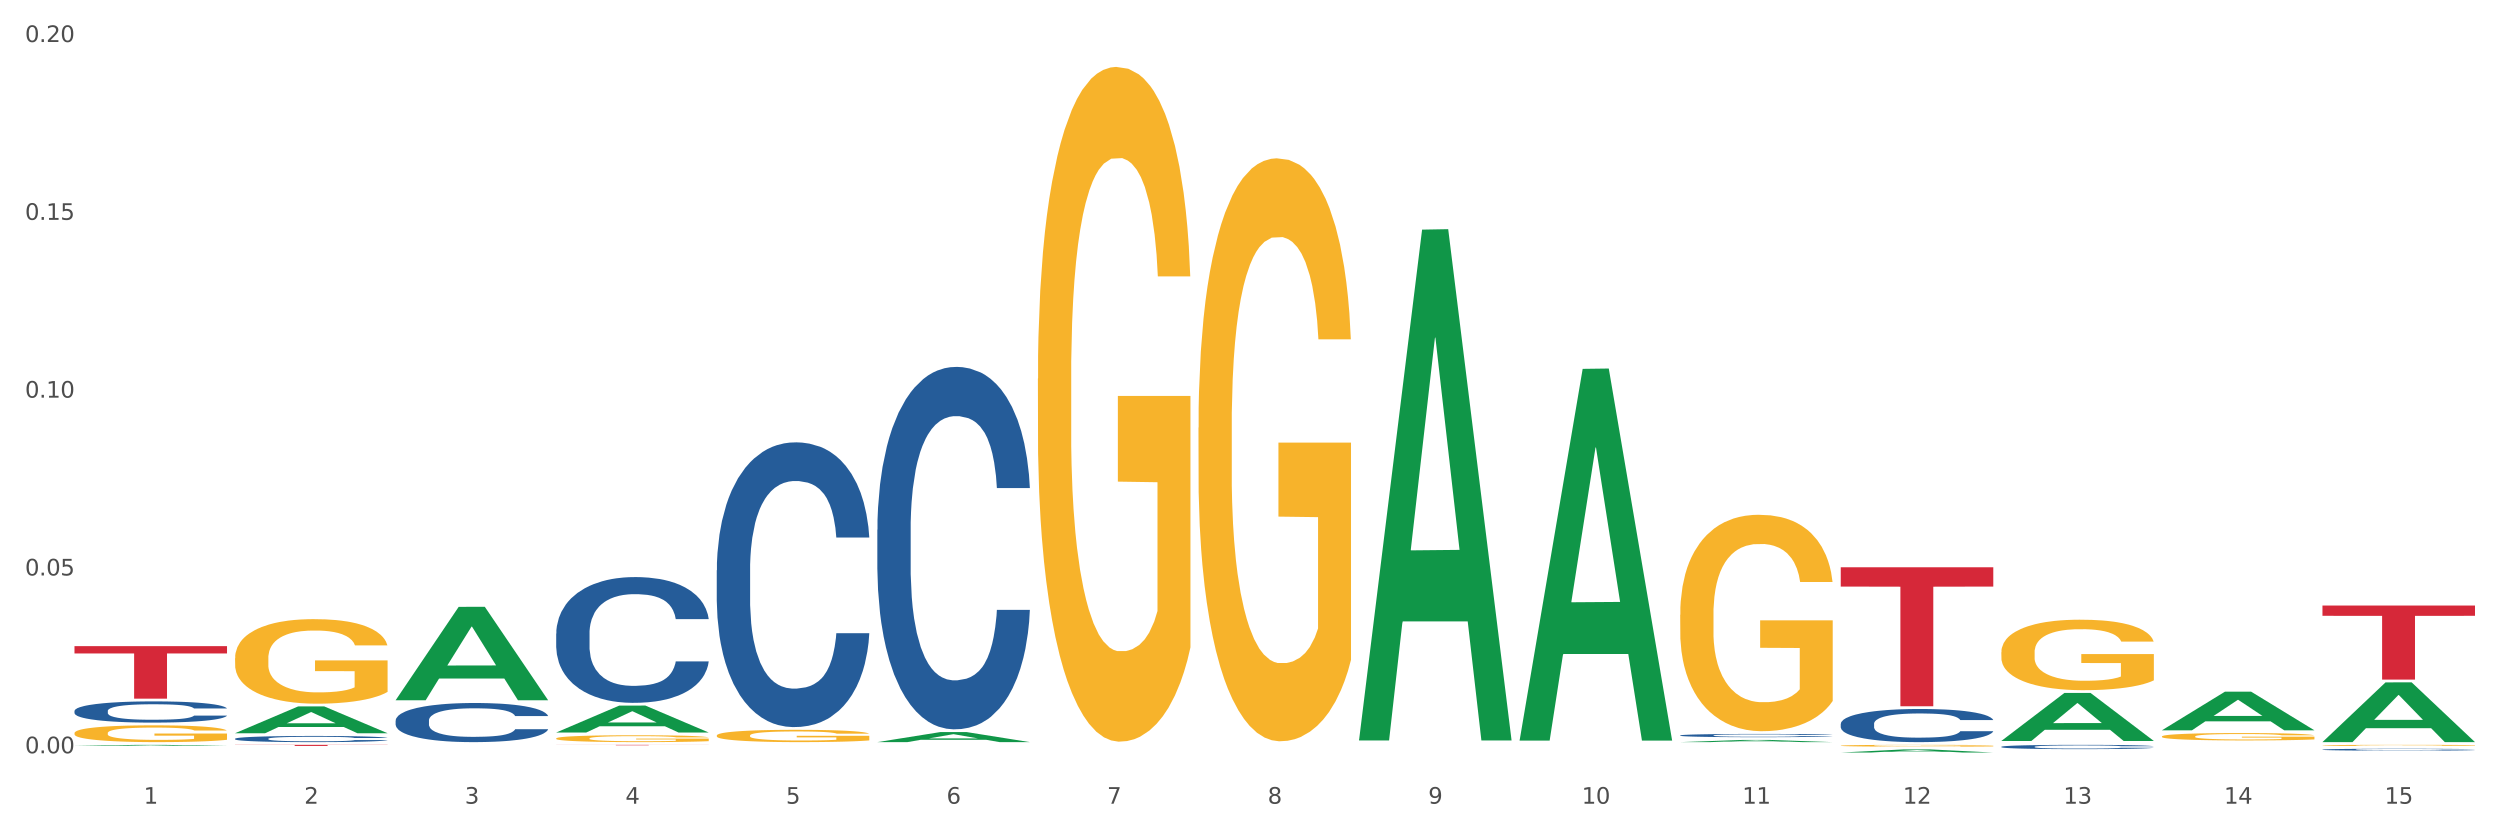 <?xml version="1.0" encoding="utf-8" standalone="no"?>
<!DOCTYPE svg PUBLIC "-//W3C//DTD SVG 1.1//EN"
  "http://www.w3.org/Graphics/SVG/1.1/DTD/svg11.dtd">
<svg xmlns:xlink="http://www.w3.org/1999/xlink" width="1080pt" height="360pt" viewBox="0 0 1080 360" xmlns="http://www.w3.org/2000/svg" version="1.1">
 <rect x="0" y="0" width="1080" height="360" fill="#333333" stroke="none"/>
 <defs>
  <style type="text/css">*{stroke-linejoin: round; stroke-linecap: butt}</style>
 </defs>
 <g id="figure_1">
  <g id="patch_1">
   <path d="M 0 360 
L 1080 360 
L 1080 0 
L 0 0 
z
" style="fill: #ffffff; stroke: #ffffff; stroke-linejoin: miter"/>
  </g>
  <g id="axes_1">
   <g id="matplotlib.axis_1">
    <g id="xtick_1">
     <g id="text_1">
      <!-- 1 -->
      <g style="fill: #4d4d4d" transform="translate(62.07 347.204) scale(0.096 -0.096)">
       <defs>
        <path id="DejaVuSans-31" d="M 794 531 
L 1825 531 
L 1825 4091 
L 703 3866 
L 703 4441 
L 1819 4666 
L 2450 4666 
L 2450 531 
L 3481 531 
L 3481 0 
L 794 0 
L 794 531 
z
" transform="scale(0.016)"/>
       </defs>
       <use xlink:href="#DejaVuSans-31"/>
      </g>
     </g>
    </g>
    <g id="xtick_2">
     <g id="text_2">
      <!-- 2 -->
      <g style="fill: #4d4d4d" transform="translate(131.436 347.204) scale(0.096 -0.096)">
       <defs>
        <path id="DejaVuSans-32" d="M 1228 531 
L 3431 531 
L 3431 0 
L 469 0 
L 469 531 
Q 828 903 1448 1529 
Q 2069 2156 2228 2338 
Q 2531 2678 2651 2914 
Q 2772 3150 2772 3378 
Q 2772 3750 2511 3984 
Q 2250 4219 1831 4219 
Q 1534 4219 1204 4116 
Q 875 4013 500 3803 
L 500 4441 
Q 881 4594 1212 4672 
Q 1544 4750 1819 4750 
Q 2544 4750 2975 4387 
Q 3406 4025 3406 3419 
Q 3406 3131 3298 2873 
Q 3191 2616 2906 2266 
Q 2828 2175 2409 1742 
Q 1991 1309 1228 531 
z
" transform="scale(0.016)"/>
       </defs>
       <use xlink:href="#DejaVuSans-32"/>
      </g>
     </g>
    </g>
    <g id="xtick_3">
     <g id="text_3">
      <!-- 3 -->
      <g style="fill: #4d4d4d" transform="translate(200.802 347.204) scale(0.096 -0.096)">
       <defs>
        <path id="DejaVuSans-33" d="M 2597 2516 
Q 3050 2419 3304 2112 
Q 3559 1806 3559 1356 
Q 3559 666 3084 287 
Q 2609 -91 1734 -91 
Q 1441 -91 1130 -33 
Q 819 25 488 141 
L 488 750 
Q 750 597 1062 519 
Q 1375 441 1716 441 
Q 2309 441 2620 675 
Q 2931 909 2931 1356 
Q 2931 1769 2642 2001 
Q 2353 2234 1838 2234 
L 1294 2234 
L 1294 2753 
L 1863 2753 
Q 2328 2753 2575 2939 
Q 2822 3125 2822 3475 
Q 2822 3834 2567 4026 
Q 2313 4219 1838 4219 
Q 1578 4219 1281 4162 
Q 984 4106 628 3988 
L 628 4550 
Q 988 4650 1302 4700 
Q 1616 4750 1894 4750 
Q 2613 4750 3031 4423 
Q 3450 4097 3450 3541 
Q 3450 3153 3228 2886 
Q 3006 2619 2597 2516 
z
" transform="scale(0.016)"/>
       </defs>
       <use xlink:href="#DejaVuSans-33"/>
      </g>
     </g>
    </g>
    <g id="xtick_4">
     <g id="text_4">
      <!-- 4 -->
      <g style="fill: #4d4d4d" transform="translate(270.169 347.204) scale(0.096 -0.096)">
       <defs>
        <path id="DejaVuSans-34" d="M 2419 4116 
L 825 1625 
L 2419 1625 
L 2419 4116 
z
M 2253 4666 
L 3047 4666 
L 3047 1625 
L 3713 1625 
L 3713 1100 
L 3047 1100 
L 3047 0 
L 2419 0 
L 2419 1100 
L 313 1100 
L 313 1709 
L 2253 4666 
z
" transform="scale(0.016)"/>
       </defs>
       <use xlink:href="#DejaVuSans-34"/>
      </g>
     </g>
    </g>
    <g id="xtick_5">
     <g id="text_5">
      <!-- 5 -->
      <g style="fill: #4d4d4d" transform="translate(339.535 347.204) scale(0.096 -0.096)">
       <defs>
        <path id="DejaVuSans-35" d="M 691 4666 
L 3169 4666 
L 3169 4134 
L 1269 4134 
L 1269 2991 
Q 1406 3038 1543 3061 
Q 1681 3084 1819 3084 
Q 2600 3084 3056 2656 
Q 3513 2228 3513 1497 
Q 3513 744 3044 326 
Q 2575 -91 1722 -91 
Q 1428 -91 1123 -41 
Q 819 9 494 109 
L 494 744 
Q 775 591 1075 516 
Q 1375 441 1709 441 
Q 2250 441 2565 725 
Q 2881 1009 2881 1497 
Q 2881 1984 2565 2268 
Q 2250 2553 1709 2553 
Q 1456 2553 1204 2497 
Q 953 2441 691 2322 
L 691 4666 
z
" transform="scale(0.016)"/>
       </defs>
       <use xlink:href="#DejaVuSans-35"/>
      </g>
     </g>
    </g>
    <g id="xtick_6">
     <g id="text_6">
      <!-- 6 -->
      <g style="fill: #4d4d4d" transform="translate(408.901 347.204) scale(0.096 -0.096)">
       <defs>
        <path id="DejaVuSans-36" d="M 2113 2584 
Q 1688 2584 1439 2293 
Q 1191 2003 1191 1497 
Q 1191 994 1439 701 
Q 1688 409 2113 409 
Q 2538 409 2786 701 
Q 3034 994 3034 1497 
Q 3034 2003 2786 2293 
Q 2538 2584 2113 2584 
z
M 3366 4563 
L 3366 3988 
Q 3128 4100 2886 4159 
Q 2644 4219 2406 4219 
Q 1781 4219 1451 3797 
Q 1122 3375 1075 2522 
Q 1259 2794 1537 2939 
Q 1816 3084 2150 3084 
Q 2853 3084 3261 2657 
Q 3669 2231 3669 1497 
Q 3669 778 3244 343 
Q 2819 -91 2113 -91 
Q 1303 -91 875 529 
Q 447 1150 447 2328 
Q 447 3434 972 4092 
Q 1497 4750 2381 4750 
Q 2619 4750 2861 4703 
Q 3103 4656 3366 4563 
z
" transform="scale(0.016)"/>
       </defs>
       <use xlink:href="#DejaVuSans-36"/>
      </g>
     </g>
    </g>
    <g id="xtick_7">
     <g id="text_7">
      <!-- 7 -->
      <g style="fill: #4d4d4d" transform="translate(478.267 347.204) scale(0.096 -0.096)">
       <defs>
        <path id="DejaVuSans-37" d="M 525 4666 
L 3525 4666 
L 3525 4397 
L 1831 0 
L 1172 0 
L 2766 4134 
L 525 4134 
L 525 4666 
z
" transform="scale(0.016)"/>
       </defs>
       <use xlink:href="#DejaVuSans-37"/>
      </g>
     </g>
    </g>
    <g id="xtick_8">
     <g id="text_8">
      <!-- 8 -->
      <g style="fill: #4d4d4d" transform="translate(547.634 347.204) scale(0.096 -0.096)">
       <defs>
        <path id="DejaVuSans-38" d="M 2034 2216 
Q 1584 2216 1326 1975 
Q 1069 1734 1069 1313 
Q 1069 891 1326 650 
Q 1584 409 2034 409 
Q 2484 409 2743 651 
Q 3003 894 3003 1313 
Q 3003 1734 2745 1975 
Q 2488 2216 2034 2216 
z
M 1403 2484 
Q 997 2584 770 2862 
Q 544 3141 544 3541 
Q 544 4100 942 4425 
Q 1341 4750 2034 4750 
Q 2731 4750 3128 4425 
Q 3525 4100 3525 3541 
Q 3525 3141 3298 2862 
Q 3072 2584 2669 2484 
Q 3125 2378 3379 2068 
Q 3634 1759 3634 1313 
Q 3634 634 3220 271 
Q 2806 -91 2034 -91 
Q 1263 -91 848 271 
Q 434 634 434 1313 
Q 434 1759 690 2068 
Q 947 2378 1403 2484 
z
M 1172 3481 
Q 1172 3119 1398 2916 
Q 1625 2713 2034 2713 
Q 2441 2713 2670 2916 
Q 2900 3119 2900 3481 
Q 2900 3844 2670 4047 
Q 2441 4250 2034 4250 
Q 1625 4250 1398 4047 
Q 1172 3844 1172 3481 
z
" transform="scale(0.016)"/>
       </defs>
       <use xlink:href="#DejaVuSans-38"/>
      </g>
     </g>
    </g>
    <g id="xtick_9">
     <g id="text_9">
      <!-- 9 -->
      <g style="fill: #4d4d4d" transform="translate(617 347.204) scale(0.096 -0.096)">
       <defs>
        <path id="DejaVuSans-39" d="M 703 97 
L 703 672 
Q 941 559 1184 500 
Q 1428 441 1663 441 
Q 2288 441 2617 861 
Q 2947 1281 2994 2138 
Q 2813 1869 2534 1725 
Q 2256 1581 1919 1581 
Q 1219 1581 811 2004 
Q 403 2428 403 3163 
Q 403 3881 828 4315 
Q 1253 4750 1959 4750 
Q 2769 4750 3195 4129 
Q 3622 3509 3622 2328 
Q 3622 1225 3098 567 
Q 2575 -91 1691 -91 
Q 1453 -91 1209 -44 
Q 966 3 703 97 
z
M 1959 2075 
Q 2384 2075 2632 2365 
Q 2881 2656 2881 3163 
Q 2881 3666 2632 3958 
Q 2384 4250 1959 4250 
Q 1534 4250 1286 3958 
Q 1038 3666 1038 3163 
Q 1038 2656 1286 2365 
Q 1534 2075 1959 2075 
z
" transform="scale(0.016)"/>
       </defs>
       <use xlink:href="#DejaVuSans-39"/>
      </g>
     </g>
    </g>
    <g id="xtick_10">
     <g id="text_10">
      <!-- 10 -->
      <g style="fill: #4d4d4d" transform="translate(683.312 347.204) scale(0.096 -0.096)">
       <defs>
        <path id="DejaVuSans-30" d="M 2034 4250 
Q 1547 4250 1301 3770 
Q 1056 3291 1056 2328 
Q 1056 1369 1301 889 
Q 1547 409 2034 409 
Q 2525 409 2770 889 
Q 3016 1369 3016 2328 
Q 3016 3291 2770 3770 
Q 2525 4250 2034 4250 
z
M 2034 4750 
Q 2819 4750 3233 4129 
Q 3647 3509 3647 2328 
Q 3647 1150 3233 529 
Q 2819 -91 2034 -91 
Q 1250 -91 836 529 
Q 422 1150 422 2328 
Q 422 3509 836 4129 
Q 1250 4750 2034 4750 
z
" transform="scale(0.016)"/>
       </defs>
       <use xlink:href="#DejaVuSans-31"/>
       <use xlink:href="#DejaVuSans-30" transform="translate(63.623 0)"/>
      </g>
     </g>
    </g>
    <g id="xtick_11">
     <g id="text_11">
      <!-- 11 -->
      <g style="fill: #4d4d4d" transform="translate(752.678 347.204) scale(0.096 -0.096)">
       <use xlink:href="#DejaVuSans-31"/>
       <use xlink:href="#DejaVuSans-31" transform="translate(63.623 0)"/>
      </g>
     </g>
    </g>
    <g id="xtick_12">
     <g id="text_12">
      <!-- 12 -->
      <g style="fill: #4d4d4d" transform="translate(822.044 347.204) scale(0.096 -0.096)">
       <use xlink:href="#DejaVuSans-31"/>
       <use xlink:href="#DejaVuSans-32" transform="translate(63.623 0)"/>
      </g>
     </g>
    </g>
    <g id="xtick_13">
     <g id="text_13">
      <!-- 13 -->
      <g style="fill: #4d4d4d" transform="translate(891.411 347.204) scale(0.096 -0.096)">
       <use xlink:href="#DejaVuSans-31"/>
       <use xlink:href="#DejaVuSans-33" transform="translate(63.623 0)"/>
      </g>
     </g>
    </g>
    <g id="xtick_14">
     <g id="text_14">
      <!-- 14 -->
      <g style="fill: #4d4d4d" transform="translate(960.777 347.204) scale(0.096 -0.096)">
       <use xlink:href="#DejaVuSans-31"/>
       <use xlink:href="#DejaVuSans-34" transform="translate(63.623 0)"/>
      </g>
     </g>
    </g>
    <g id="xtick_15">
     <g id="text_15">
      <!-- 15 -->
      <g style="fill: #4d4d4d" transform="translate(1030.143 347.204) scale(0.096 -0.096)">
       <use xlink:href="#DejaVuSans-31"/>
       <use xlink:href="#DejaVuSans-35" transform="translate(63.623 0)"/>
      </g>
     </g>
    </g>
    <g id="xtick_16"/>
    <g id="xtick_17"/>
    <g id="xtick_18"/>
    <g id="xtick_19"/>
    <g id="xtick_20"/>
    <g id="xtick_21"/>
    <g id="xtick_22"/>
    <g id="xtick_23"/>
    <g id="xtick_24"/>
    <g id="xtick_25"/>
    <g id="xtick_26"/>
    <g id="xtick_27"/>
    <g id="xtick_28"/>
    <g id="xtick_29"/>
   </g>
   <g id="matplotlib.axis_2">
    <g id="ytick_1">
     <g id="text_16">
      <!-- 0.00 -->
      <g style="fill: #4d4d4d" transform="translate(10.8 325.418) scale(0.096 -0.096)">
       <defs>
        <path id="DejaVuSans-2e" d="M 684 794 
L 1344 794 
L 1344 0 
L 684 0 
L 684 794 
z
" transform="scale(0.016)"/>
       </defs>
       <use xlink:href="#DejaVuSans-30"/>
       <use xlink:href="#DejaVuSans-2e" transform="translate(63.623 0)"/>
       <use xlink:href="#DejaVuSans-30" transform="translate(95.41 0)"/>
       <use xlink:href="#DejaVuSans-30" transform="translate(159.033 0)"/>
      </g>
     </g>
    </g>
    <g id="ytick_2">
     <g id="text_17">
      <!-- 0.05 -->
      <g style="fill: #4d4d4d" transform="translate(10.8 248.603) scale(0.096 -0.096)">
       <use xlink:href="#DejaVuSans-30"/>
       <use xlink:href="#DejaVuSans-2e" transform="translate(63.623 0)"/>
       <use xlink:href="#DejaVuSans-30" transform="translate(95.41 0)"/>
       <use xlink:href="#DejaVuSans-35" transform="translate(159.033 0)"/>
      </g>
     </g>
    </g>
    <g id="ytick_3">
     <g id="text_18">
      <!-- 0.10 -->
      <g style="fill: #4d4d4d" transform="translate(10.8 171.788) scale(0.096 -0.096)">
       <use xlink:href="#DejaVuSans-30"/>
       <use xlink:href="#DejaVuSans-2e" transform="translate(63.623 0)"/>
       <use xlink:href="#DejaVuSans-31" transform="translate(95.41 0)"/>
       <use xlink:href="#DejaVuSans-30" transform="translate(159.033 0)"/>
      </g>
     </g>
    </g>
    <g id="ytick_4">
     <g id="text_19">
      <!-- 0.15 -->
      <g style="fill: #4d4d4d" transform="translate(10.8 94.973) scale(0.096 -0.096)">
       <use xlink:href="#DejaVuSans-30"/>
       <use xlink:href="#DejaVuSans-2e" transform="translate(63.623 0)"/>
       <use xlink:href="#DejaVuSans-31" transform="translate(95.41 0)"/>
       <use xlink:href="#DejaVuSans-35" transform="translate(159.033 0)"/>
      </g>
     </g>
    </g>
    <g id="ytick_5">
     <g id="text_20">
      <!-- 0.20 -->
      <g style="fill: #4d4d4d" transform="translate(10.8 18.158) scale(0.096 -0.096)">
       <use xlink:href="#DejaVuSans-30"/>
       <use xlink:href="#DejaVuSans-2e" transform="translate(63.623 0)"/>
       <use xlink:href="#DejaVuSans-32" transform="translate(95.41 0)"/>
       <use xlink:href="#DejaVuSans-30" transform="translate(159.033 0)"/>
      </g>
     </g>
    </g>
    <g id="ytick_6"/>
    <g id="ytick_7"/>
    <g id="ytick_8"/>
    <g id="ytick_9"/>
   </g>
   <g id="PolyCollection_1">
    <path d="M 32.175 322.262 
L 32.243 322.262 
L 59.417 321.771 
L 70.695 321.771 
L 98.073 322.263 
L 85.029 322.263 
L 79.119 322.148 
L 51.061 322.148 
L 50.857 322.15 
L 45.151 322.263 
L 32.175 322.263 
L 32.175 322.262 
L 54.594 322.08 
L 75.586 322.079 
L 65.192 321.876 
L 65.056 321.875 
L 64.92 321.876 
L 54.526 322.079 
L 54.594 322.08 
L 32.175 322.262 
z
" clip-path="url(#p7ac64e0c02)" style="fill: #109648"/>
    <path d="M 101.541 316.737 
L 101.609 316.726 
L 128.784 305.18 
L 140.061 305.169 
L 167.439 316.759 
L 154.395 316.759 
L 148.485 314.06 
L 120.427 314.06 
L 120.224 314.104 
L 114.517 316.759 
L 101.541 316.759 
L 101.541 316.737 
L 123.96 312.449 
L 144.952 312.438 
L 134.558 307.639 
L 134.422 307.617 
L 134.286 307.65 
L 123.892 312.438 
L 123.96 312.449 
L 101.541 316.737 
z
" clip-path="url(#p7ac64e0c02)" style="fill: #109648"/>
    <path d="M 170.907 302.447 
L 170.975 302.409 
L 198.15 262.163 
L 209.427 262.125 
L 236.805 302.523 
L 223.762 302.523 
L 217.851 293.116 
L 189.794 293.116 
L 189.59 293.268 
L 183.883 302.523 
L 170.907 302.523 
L 170.907 302.447 
L 193.326 287.502 
L 214.319 287.464 
L 203.924 270.736 
L 203.788 270.66 
L 203.653 270.774 
L 193.258 287.464 
L 193.326 287.502 
L 170.907 302.447 
z
" clip-path="url(#p7ac64e0c02)" style="fill: #109648"/>
    <path d="M 240.274 316.429 
L 240.342 316.418 
L 267.516 304.814 
L 278.793 304.803 
L 306.172 316.451 
L 293.128 316.451 
L 287.217 313.739 
L 259.16 313.739 
L 258.956 313.782 
L 253.249 316.451 
L 240.274 316.451 
L 240.274 316.429 
L 262.693 312.12 
L 283.685 312.109 
L 273.291 307.286 
L 273.155 307.264 
L 273.019 307.297 
L 262.625 312.109 
L 262.693 312.12 
L 240.274 316.429 
z
" clip-path="url(#p7ac64e0c02)" style="fill: #109648"/>
    <path d="M 587.105 319.472 
L 587.173 319.265 
L 614.347 99.201 
L 625.624 98.994 
L 653.003 319.887 
L 639.959 319.887 
L 634.049 268.449 
L 605.991 268.449 
L 605.787 269.279 
L 600.081 319.887 
L 587.105 319.887 
L 587.105 319.472 
L 609.524 237.752 
L 630.516 237.545 
L 620.122 146.076 
L 619.986 145.661 
L 619.85 146.284 
L 609.456 237.545 
L 609.524 237.752 
L 587.105 319.472 
z
" clip-path="url(#p7ac64e0c02)" style="fill: #109648"/>
    <path d="M 379.006 320.591 
L 379.074 320.587 
L 406.248 316.251 
L 417.526 316.247 
L 444.904 320.599 
L 431.86 320.599 
L 425.95 319.586 
L 397.892 319.586 
L 397.689 319.602 
L 391.982 320.599 
L 379.006 320.599 
L 379.006 320.591 
L 401.425 318.981 
L 422.417 318.977 
L 412.023 317.175 
L 411.887 317.167 
L 411.751 317.179 
L 401.357 318.977 
L 401.425 318.981 
L 379.006 320.591 
z
" clip-path="url(#p7ac64e0c02)" style="fill: #109648"/>
    <path d="M 795.203 325.096 
L 795.271 325.095 
L 822.446 323.735 
L 833.723 323.733 
L 861.101 325.099 
L 848.058 325.099 
L 842.147 324.781 
L 814.09 324.781 
L 813.886 324.786 
L 808.179 325.099 
L 795.203 325.099 
L 795.203 325.096 
L 817.622 324.591 
L 838.615 324.59 
L 828.22 324.024 
L 828.084 324.022 
L 827.949 324.026 
L 817.554 324.59 
L 817.622 324.591 
L 795.203 325.096 
z
" clip-path="url(#p7ac64e0c02)" style="fill: #109648"/>
    <path d="M 1003.302 322.007 
L 1003.38 322.006 
L 1003.38 321.989 
L 1003.535 321.975 
L 1004.314 321.94 
L 1005.481 321.911 
L 1006.336 321.896 
L 1007.192 321.883 
L 1008.204 321.871 
L 1009.448 321.857 
L 1011.705 321.838 
L 1013.105 321.829 
L 1014.817 321.818 
L 1017.929 321.803 
L 1020.185 321.795 
L 1022.519 321.788 
L 1026.331 321.78 
L 1028.821 321.776 
L 1031.466 321.773 
L 1034.656 321.771 
L 1037.068 321.771 
L 1042.358 321.772 
L 1046.871 321.776 
L 1049.049 321.78 
L 1051.85 321.785 
L 1053.328 321.789 
L 1055.74 321.796 
L 1058.23 321.806 
L 1059.942 321.815 
L 1062.509 321.83 
L 1064.454 321.846 
L 1066.244 321.866 
L 1067.177 321.879 
L 1067.877 321.892 
L 1068.5 321.906 
L 1069.122 321.929 
L 1055.118 321.929 
L 1054.573 321.913 
L 1053.717 321.898 
L 1052.473 321.883 
L 1051.383 321.873 
L 1049.516 321.862 
L 1047.805 321.854 
L 1046.015 321.849 
L 1043.837 321.844 
L 1042.125 321.842 
L 1039.713 321.84 
L 1034.967 321.84 
L 1031.777 321.844 
L 1029.599 321.849 
L 1028.199 321.853 
L 1026.954 321.857 
L 1025.553 321.864 
L 1023.919 321.874 
L 1022.752 321.883 
L 1021.585 321.894 
L 1020.652 321.905 
L 1019.796 321.918 
L 1019.096 321.932 
L 1018.551 321.947 
L 1018.084 321.964 
L 1017.695 321.994 
L 1017.695 322.057 
L 1017.851 322.072 
L 1018.24 322.091 
L 1018.707 322.105 
L 1019.485 322.123 
L 1020.185 322.134 
L 1021.508 322.151 
L 1022.986 322.165 
L 1024.153 322.174 
L 1025.32 322.181 
L 1027.343 322.192 
L 1029.599 322.2 
L 1031.544 322.205 
L 1034.189 322.21 
L 1035.979 322.212 
L 1037.535 322.213 
L 1041.347 322.213 
L 1044.07 322.211 
L 1047.104 322.208 
L 1049.438 322.204 
L 1051.383 322.199 
L 1053.562 322.19 
L 1054.962 322.182 
L 1054.962 322.085 
L 1037.846 322.084 
L 1037.846 322.02 
L 1069.2 322.02 
L 1069.2 322.21 
L 1067.877 322.22 
L 1066.399 322.229 
L 1064.843 322.236 
L 1062.509 322.246 
L 1059.708 322.256 
L 1057.219 322.262 
L 1054.573 322.268 
L 1051.461 322.273 
L 1047.416 322.277 
L 1044.926 322.279 
L 1041.814 322.281 
L 1038.157 322.281 
L 1034.967 322.28 
L 1031.855 322.278 
L 1028.588 322.274 
L 1025.398 322.268 
L 1022.986 322.262 
L 1020.574 322.254 
L 1018.007 322.244 
L 1015.984 322.235 
L 1014.428 322.227 
L 1012.716 322.216 
L 1010.849 322.202 
L 1009.448 322.189 
L 1008.204 322.176 
L 1006.881 322.16 
L 1005.947 322.145 
L 1005.014 322.127 
L 1004.469 322.113 
L 1003.847 322.092 
L 1003.38 322.063 
L 1003.302 322.007 
z
" clip-path="url(#p7ac64e0c02)" style="fill: #f7b32b"/>
    <path d="M 656.471 319.65 
L 656.539 319.499 
L 683.713 159.35 
L 694.991 159.199 
L 722.369 319.951 
L 709.325 319.951 
L 703.415 282.518 
L 675.357 282.518 
L 675.153 283.122 
L 669.447 319.951 
L 656.471 319.951 
L 656.471 319.65 
L 678.89 260.179 
L 699.882 260.028 
L 689.488 193.463 
L 689.352 193.161 
L 689.216 193.614 
L 678.822 260.028 
L 678.89 260.179 
L 656.471 319.65 
z
" clip-path="url(#p7ac64e0c02)" style="fill: #109648"/>
    <path d="M 725.837 320.597 
L 725.905 320.597 
L 753.08 319.64 
L 764.357 319.64 
L 791.735 320.599 
L 778.691 320.599 
L 772.781 320.376 
L 744.723 320.376 
L 744.52 320.379 
L 738.813 320.599 
L 725.837 320.599 
L 725.837 320.597 
L 748.256 320.242 
L 769.248 320.242 
L 758.854 319.844 
L 758.718 319.842 
L 758.582 319.845 
L 748.188 320.242 
L 748.256 320.242 
L 725.837 320.597 
z
" clip-path="url(#p7ac64e0c02)" style="fill: #109648"/>
    <path d="M 240.274 318.998 
L 240.351 318.995 
L 240.351 318.897 
L 240.507 318.813 
L 241.285 318.609 
L 242.452 318.441 
L 243.308 318.351 
L 244.164 318.278 
L 245.175 318.204 
L 246.42 318.128 
L 248.676 318.017 
L 250.077 317.959 
L 251.788 317.9 
L 254.9 317.813 
L 257.157 317.764 
L 259.491 317.723 
L 263.303 317.674 
L 265.793 317.652 
L 268.438 317.636 
L 271.628 317.625 
L 274.04 317.622 
L 279.33 317.631 
L 283.843 317.655 
L 286.021 317.674 
L 288.822 317.707 
L 290.3 317.728 
L 292.712 317.772 
L 295.202 317.829 
L 296.913 317.878 
L 299.481 317.97 
L 301.426 318.063 
L 303.215 318.177 
L 304.149 318.256 
L 304.849 318.329 
L 305.471 318.413 
L 306.094 318.547 
L 292.089 318.547 
L 291.545 318.452 
L 290.689 318.362 
L 289.444 318.275 
L 288.355 318.22 
L 286.488 318.152 
L 284.776 318.109 
L 282.987 318.076 
L 280.808 318.049 
L 279.097 318.036 
L 276.685 318.025 
L 271.939 318.027 
L 268.749 318.049 
L 266.571 318.076 
L 265.17 318.101 
L 263.925 318.128 
L 262.525 318.166 
L 260.891 318.223 
L 259.724 318.275 
L 258.557 318.34 
L 257.623 318.405 
L 256.768 318.481 
L 256.067 318.563 
L 255.523 318.647 
L 255.056 318.751 
L 254.667 318.922 
L 254.667 319.294 
L 254.823 319.379 
L 255.212 319.49 
L 255.678 319.574 
L 256.456 319.675 
L 257.157 319.743 
L 258.479 319.841 
L 259.957 319.922 
L 261.124 319.974 
L 262.291 320.017 
L 264.314 320.077 
L 266.571 320.126 
L 268.516 320.156 
L 271.161 320.183 
L 272.95 320.194 
L 274.506 320.2 
L 278.319 320.2 
L 281.042 320.191 
L 284.076 320.172 
L 286.41 320.148 
L 288.355 320.118 
L 290.533 320.069 
L 291.934 320.023 
L 291.934 319.455 
L 274.818 319.452 
L 274.818 319.074 
L 306.172 319.074 
L 306.172 320.183 
L 304.849 320.24 
L 303.371 320.292 
L 301.815 320.338 
L 299.481 320.395 
L 296.68 320.45 
L 294.19 320.488 
L 291.545 320.52 
L 288.433 320.55 
L 284.387 320.578 
L 281.897 320.588 
L 278.785 320.597 
L 275.129 320.599 
L 271.939 320.594 
L 268.827 320.58 
L 265.559 320.556 
L 262.369 320.52 
L 259.957 320.485 
L 257.546 320.442 
L 254.978 320.384 
L 252.955 320.33 
L 251.399 320.281 
L 249.688 320.219 
L 247.82 320.137 
L 246.42 320.064 
L 245.175 319.988 
L 243.853 319.89 
L 242.919 319.805 
L 241.985 319.699 
L 241.441 319.621 
L 240.818 319.498 
L 240.351 319.327 
L 240.274 318.998 
z
" clip-path="url(#p7ac64e0c02)" style="fill: #f7b32b"/>
    <path d="M 309.64 317.738 
L 309.718 317.733 
L 309.718 317.559 
L 309.873 317.408 
L 310.651 317.044 
L 311.818 316.742 
L 312.674 316.582 
L 313.53 316.451 
L 314.541 316.32 
L 315.786 316.184 
L 318.042 315.985 
L 319.443 315.883 
L 321.155 315.776 
L 324.267 315.62 
L 326.523 315.533 
L 328.857 315.46 
L 332.669 315.373 
L 335.159 315.334 
L 337.804 315.305 
L 340.994 315.285 
L 343.406 315.28 
L 348.696 315.295 
L 353.209 315.339 
L 355.387 315.373 
L 358.188 315.431 
L 359.666 315.47 
L 362.078 315.548 
L 364.568 315.65 
L 366.279 315.737 
L 368.847 315.902 
L 370.792 316.067 
L 372.581 316.271 
L 373.515 316.412 
L 374.215 316.543 
L 374.838 316.694 
L 375.46 316.932 
L 361.456 316.932 
L 360.911 316.762 
L 360.055 316.602 
L 358.81 316.446 
L 357.721 316.349 
L 355.854 316.228 
L 354.142 316.15 
L 352.353 316.092 
L 350.174 316.043 
L 348.463 316.019 
L 346.051 315.999 
L 341.305 316.004 
L 338.115 316.043 
L 335.937 316.092 
L 334.536 316.135 
L 333.292 316.184 
L 331.891 316.252 
L 330.257 316.354 
L 329.09 316.446 
L 327.923 316.563 
L 326.99 316.679 
L 326.134 316.815 
L 325.434 316.961 
L 324.889 317.112 
L 324.422 317.296 
L 324.033 317.602 
L 324.033 318.268 
L 324.189 318.418 
L 324.578 318.617 
L 325.045 318.768 
L 325.823 318.948 
L 326.523 319.069 
L 327.845 319.244 
L 329.324 319.39 
L 330.491 319.482 
L 331.658 319.56 
L 333.681 319.667 
L 335.937 319.754 
L 337.882 319.808 
L 340.527 319.856 
L 342.317 319.876 
L 343.873 319.885 
L 347.685 319.885 
L 350.408 319.871 
L 353.442 319.837 
L 355.776 319.793 
L 357.721 319.74 
L 359.9 319.652 
L 361.3 319.569 
L 361.3 318.554 
L 344.184 318.549 
L 344.184 317.874 
L 375.538 317.874 
L 375.538 319.856 
L 374.215 319.958 
L 372.737 320.05 
L 371.181 320.133 
L 368.847 320.235 
L 366.046 320.332 
L 363.556 320.4 
L 360.911 320.458 
L 357.799 320.512 
L 353.753 320.56 
L 351.264 320.58 
L 348.152 320.594 
L 344.495 320.599 
L 341.305 320.59 
L 338.193 320.565 
L 334.925 320.522 
L 331.736 320.458 
L 329.324 320.395 
L 326.912 320.318 
L 324.344 320.216 
L 322.322 320.118 
L 320.766 320.031 
L 319.054 319.919 
L 317.187 319.774 
L 315.786 319.642 
L 314.541 319.506 
L 313.219 319.331 
L 312.285 319.181 
L 311.352 318.991 
L 310.807 318.851 
L 310.184 318.632 
L 309.718 318.326 
L 309.64 317.738 
z
" clip-path="url(#p7ac64e0c02)" style="fill: #f7b32b"/>
    <path d="M 448.372 163.603 
L 448.45 163.336 
L 448.45 153.752 
L 448.606 145.5 
L 449.384 125.533 
L 450.551 109.028 
L 451.407 100.243 
L 452.262 93.055 
L 453.274 85.867 
L 454.519 78.413 
L 456.775 67.498 
L 458.175 61.907 
L 459.887 56.05 
L 462.999 47.531 
L 465.255 42.739 
L 467.589 38.746 
L 471.402 33.954 
L 473.891 31.824 
L 476.536 30.227 
L 479.726 29.162 
L 482.138 28.896 
L 487.429 29.695 
L 491.941 32.091 
L 494.12 33.954 
L 496.92 37.149 
L 498.399 39.278 
L 500.811 43.538 
L 503.3 49.129 
L 505.012 53.92 
L 507.579 62.972 
L 509.524 72.023 
L 511.314 83.205 
L 512.247 90.925 
L 512.948 98.113 
L 513.57 106.366 
L 514.192 119.41 
L 500.188 119.41 
L 499.644 110.093 
L 498.788 101.307 
L 497.543 92.788 
L 496.454 87.464 
L 494.586 80.809 
L 492.875 76.549 
L 491.085 73.354 
L 488.907 70.692 
L 487.195 69.361 
L 484.783 68.296 
L 480.038 68.562 
L 476.848 70.692 
L 474.669 73.354 
L 473.269 75.75 
L 472.024 78.413 
L 470.624 82.14 
L 468.99 87.73 
L 467.823 92.788 
L 466.656 99.178 
L 465.722 105.567 
L 464.866 113.021 
L 464.166 121.008 
L 463.621 129.26 
L 463.155 139.377 
L 462.766 156.148 
L 462.766 192.62 
L 462.921 200.873 
L 463.31 211.788 
L 463.777 220.041 
L 464.555 229.891 
L 465.255 236.546 
L 466.578 246.13 
L 468.056 254.117 
L 469.223 259.175 
L 470.39 263.435 
L 472.413 269.291 
L 474.669 274.083 
L 476.614 277.012 
L 479.26 279.674 
L 481.049 280.739 
L 482.605 281.271 
L 486.417 281.271 
L 489.14 280.473 
L 492.175 278.609 
L 494.509 276.213 
L 496.454 273.285 
L 498.632 268.493 
L 500.033 263.967 
L 500.033 208.327 
L 482.916 208.061 
L 482.916 171.057 
L 514.27 171.057 
L 514.27 279.674 
L 512.948 285.264 
L 511.469 290.323 
L 509.913 294.848 
L 507.579 300.439 
L 504.778 305.763 
L 502.289 309.49 
L 499.644 312.685 
L 496.531 315.613 
L 492.486 318.276 
L 489.996 319.34 
L 486.884 320.139 
L 483.227 320.405 
L 480.038 319.873 
L 476.925 318.542 
L 473.658 316.146 
L 470.468 312.685 
L 468.056 309.224 
L 465.644 304.965 
L 463.077 299.374 
L 461.054 294.05 
L 459.498 289.258 
L 457.786 283.135 
L 455.919 275.148 
L 454.519 267.96 
L 453.274 260.506 
L 451.951 250.922 
L 451.018 242.669 
L 450.084 232.287 
L 449.539 224.567 
L 448.917 212.587 
L 448.45 195.815 
L 448.372 163.603 
z
" clip-path="url(#p7ac64e0c02)" style="fill: #f7b32b"/>
    <path d="M 1003.302 320.551 
L 1003.37 320.526 
L 1030.544 294.789 
L 1041.822 294.765 
L 1069.2 320.599 
L 1056.156 320.599 
L 1050.246 314.583 
L 1022.188 314.583 
L 1021.984 314.68 
L 1016.278 320.599 
L 1003.302 320.599 
L 1003.302 320.551 
L 1025.721 310.993 
L 1046.713 310.969 
L 1036.319 300.272 
L 1036.183 300.223 
L 1036.047 300.296 
L 1025.653 310.969 
L 1025.721 310.993 
L 1003.302 320.551 
z
" clip-path="url(#p7ac64e0c02)" style="fill: #109648"/>
    <path d="M 933.936 315.471 
L 934.004 315.456 
L 961.178 298.801 
L 972.456 298.785 
L 999.834 315.503 
L 986.79 315.503 
L 980.88 311.61 
L 952.822 311.61 
L 952.618 311.673 
L 946.912 315.503 
L 933.936 315.503 
L 933.936 315.471 
L 956.355 309.287 
L 977.347 309.271 
L 966.953 302.349 
L 966.817 302.317 
L 966.681 302.364 
L 956.287 309.271 
L 956.355 309.287 
L 933.936 315.471 
z
" clip-path="url(#p7ac64e0c02)" style="fill: #109648"/>
    <path d="M 864.57 320.07 
L 864.638 320.051 
L 891.812 299.353 
L 903.089 299.334 
L 930.468 320.109 
L 917.424 320.109 
L 911.513 315.271 
L 883.456 315.271 
L 883.252 315.349 
L 877.545 320.109 
L 864.57 320.109 
L 864.57 320.07 
L 886.989 312.384 
L 907.981 312.365 
L 897.587 303.762 
L 897.451 303.723 
L 897.315 303.781 
L 886.921 312.365 
L 886.989 312.384 
L 864.57 320.07 
z
" clip-path="url(#p7ac64e0c02)" style="fill: #109648"/>
    <path d="M 864.57 281.78 
L 864.647 281.752 
L 864.647 280.751 
L 864.803 279.888 
L 865.581 277.802 
L 866.748 276.078 
L 867.604 275.16 
L 868.46 274.409 
L 869.471 273.658 
L 870.716 272.879 
L 872.972 271.739 
L 874.373 271.155 
L 876.084 270.543 
L 879.196 269.653 
L 881.453 269.152 
L 883.787 268.735 
L 887.599 268.234 
L 890.089 268.012 
L 892.734 267.845 
L 895.924 267.734 
L 898.336 267.706 
L 903.626 267.789 
L 908.139 268.04 
L 910.317 268.234 
L 913.118 268.568 
L 914.596 268.791 
L 917.008 269.236 
L 919.498 269.82 
L 921.209 270.32 
L 923.777 271.266 
L 925.722 272.212 
L 927.511 273.38 
L 928.445 274.186 
L 929.145 274.937 
L 929.767 275.8 
L 930.39 277.163 
L 916.385 277.163 
L 915.841 276.189 
L 914.985 275.271 
L 913.74 274.381 
L 912.651 273.825 
L 910.784 273.13 
L 909.072 272.684 
L 907.283 272.351 
L 905.104 272.073 
L 903.393 271.934 
L 900.981 271.822 
L 896.235 271.85 
L 893.045 272.073 
L 890.867 272.351 
L 889.466 272.601 
L 888.221 272.879 
L 886.821 273.269 
L 885.187 273.853 
L 884.02 274.381 
L 882.853 275.049 
L 881.919 275.716 
L 881.064 276.495 
L 880.363 277.329 
L 879.819 278.192 
L 879.352 279.249 
L 878.963 281.001 
L 878.963 284.811 
L 879.119 285.674 
L 879.508 286.814 
L 879.974 287.676 
L 880.752 288.705 
L 881.453 289.401 
L 882.775 290.402 
L 884.253 291.236 
L 885.42 291.765 
L 886.587 292.21 
L 888.61 292.822 
L 890.867 293.322 
L 892.812 293.628 
L 895.457 293.907 
L 897.246 294.018 
L 898.802 294.073 
L 902.615 294.073 
L 905.338 293.99 
L 908.372 293.795 
L 910.706 293.545 
L 912.651 293.239 
L 914.829 292.738 
L 916.23 292.266 
L 916.23 286.452 
L 899.114 286.425 
L 899.114 282.558 
L 930.468 282.558 
L 930.468 293.907 
L 929.145 294.491 
L 927.667 295.019 
L 926.111 295.492 
L 923.777 296.076 
L 920.976 296.632 
L 918.486 297.022 
L 915.841 297.356 
L 912.729 297.661 
L 908.683 297.94 
L 906.193 298.051 
L 903.081 298.134 
L 899.425 298.162 
L 896.235 298.107 
L 893.123 297.967 
L 889.855 297.717 
L 886.665 297.356 
L 884.253 296.994 
L 881.842 296.549 
L 879.274 295.965 
L 877.251 295.409 
L 875.695 294.908 
L 873.984 294.268 
L 872.116 293.434 
L 870.716 292.683 
L 869.471 291.904 
L 868.149 290.903 
L 867.215 290.04 
L 866.281 288.956 
L 865.737 288.149 
L 865.114 286.897 
L 864.647 285.145 
L 864.57 281.78 
z
" clip-path="url(#p7ac64e0c02)" style="fill: #f7b32b"/>
    <path d="M 933.936 318.152 
L 934.014 318.149 
L 934.014 318.044 
L 934.169 317.954 
L 934.947 317.735 
L 936.114 317.553 
L 936.97 317.457 
L 937.826 317.378 
L 938.837 317.299 
L 940.082 317.218 
L 942.338 317.098 
L 943.739 317.036 
L 945.45 316.972 
L 948.563 316.879 
L 950.819 316.826 
L 953.153 316.782 
L 956.965 316.73 
L 959.455 316.706 
L 962.1 316.689 
L 965.29 316.677 
L 967.702 316.674 
L 972.992 316.683 
L 977.505 316.709 
L 979.683 316.73 
L 982.484 316.765 
L 983.962 316.788 
L 986.374 316.835 
L 988.864 316.896 
L 990.575 316.949 
L 993.143 317.048 
L 995.088 317.147 
L 996.877 317.27 
L 997.811 317.355 
L 998.511 317.434 
L 999.134 317.524 
L 999.756 317.667 
L 985.752 317.667 
L 985.207 317.565 
L 984.351 317.469 
L 983.106 317.375 
L 982.017 317.317 
L 980.15 317.244 
L 978.438 317.197 
L 976.649 317.162 
L 974.47 317.133 
L 972.759 317.118 
L 970.347 317.107 
L 965.601 317.11 
L 962.411 317.133 
L 960.233 317.162 
L 958.832 317.188 
L 957.588 317.218 
L 956.187 317.258 
L 954.553 317.32 
L 953.386 317.375 
L 952.219 317.445 
L 951.286 317.515 
L 950.43 317.597 
L 949.73 317.685 
L 949.185 317.775 
L 948.718 317.886 
L 948.329 318.07 
L 948.329 318.471 
L 948.485 318.561 
L 948.874 318.681 
L 949.341 318.771 
L 950.119 318.879 
L 950.819 318.953 
L 952.141 319.058 
L 953.62 319.145 
L 954.787 319.201 
L 955.954 319.248 
L 957.977 319.312 
L 960.233 319.364 
L 962.178 319.396 
L 964.823 319.426 
L 966.613 319.437 
L 968.169 319.443 
L 971.981 319.443 
L 974.704 319.434 
L 977.738 319.414 
L 980.072 319.388 
L 982.017 319.356 
L 984.196 319.303 
L 985.596 319.253 
L 985.596 318.643 
L 968.48 318.64 
L 968.48 318.234 
L 999.834 318.234 
L 999.834 319.426 
L 998.511 319.487 
L 997.033 319.543 
L 995.477 319.592 
L 993.143 319.654 
L 990.342 319.712 
L 987.852 319.753 
L 985.207 319.788 
L 982.095 319.82 
L 978.049 319.849 
L 975.56 319.861 
L 972.448 319.87 
L 968.791 319.873 
L 965.601 319.867 
L 962.489 319.852 
L 959.221 319.826 
L 956.032 319.788 
L 953.62 319.75 
L 951.208 319.703 
L 948.64 319.642 
L 946.618 319.583 
L 945.061 319.531 
L 943.35 319.464 
L 941.483 319.376 
L 940.082 319.297 
L 938.837 319.215 
L 937.515 319.11 
L 936.581 319.02 
L 935.648 318.906 
L 935.103 318.821 
L 934.48 318.69 
L 934.014 318.506 
L 933.936 318.152 
z
" clip-path="url(#p7ac64e0c02)" style="fill: #f7b32b"/>
    <path d="M 725.837 265.588 
L 725.915 265.503 
L 725.915 262.429 
L 726.071 259.781 
L 726.849 253.377 
L 728.016 248.082 
L 728.871 245.265 
L 729.727 242.959 
L 730.739 240.653 
L 731.984 238.262 
L 734.24 234.761 
L 735.64 232.968 
L 737.352 231.089 
L 740.464 228.357 
L 742.72 226.82 
L 745.054 225.539 
L 748.866 224.002 
L 751.356 223.318 
L 754.001 222.806 
L 757.191 222.464 
L 759.603 222.379 
L 764.894 222.635 
L 769.406 223.404 
L 771.585 224.002 
L 774.385 225.026 
L 775.864 225.709 
L 778.275 227.076 
L 780.765 228.869 
L 782.477 230.406 
L 785.044 233.309 
L 786.989 236.213 
L 788.779 239.799 
L 789.712 242.276 
L 790.412 244.581 
L 791.035 247.229 
L 791.657 251.413 
L 777.653 251.413 
L 777.108 248.424 
L 776.253 245.606 
L 775.008 242.873 
L 773.919 241.166 
L 772.051 239.031 
L 770.34 237.665 
L 768.55 236.64 
L 766.372 235.786 
L 764.66 235.359 
L 762.248 235.017 
L 757.502 235.103 
L 754.313 235.786 
L 752.134 236.64 
L 750.734 237.408 
L 749.489 238.262 
L 748.088 239.458 
L 746.455 241.251 
L 745.288 242.873 
L 744.121 244.923 
L 743.187 246.972 
L 742.331 249.363 
L 741.631 251.925 
L 741.086 254.572 
L 740.62 257.817 
L 740.23 263.197 
L 740.23 274.896 
L 740.386 277.543 
L 740.775 281.044 
L 741.242 283.692 
L 742.02 286.851 
L 742.72 288.986 
L 744.043 292.06 
L 745.521 294.622 
L 746.688 296.244 
L 747.855 297.611 
L 749.878 299.489 
L 752.134 301.026 
L 754.079 301.966 
L 756.724 302.82 
L 758.514 303.161 
L 760.07 303.332 
L 763.882 303.332 
L 766.605 303.076 
L 769.639 302.478 
L 771.974 301.71 
L 773.919 300.77 
L 776.097 299.233 
L 777.497 297.781 
L 777.497 279.934 
L 760.381 279.849 
L 760.381 267.979 
L 791.735 267.979 
L 791.735 302.82 
L 790.412 304.613 
L 788.934 306.235 
L 787.378 307.687 
L 785.044 309.48 
L 782.243 311.188 
L 779.754 312.384 
L 777.108 313.408 
L 773.996 314.348 
L 769.951 315.202 
L 767.461 315.543 
L 764.349 315.799 
L 760.692 315.885 
L 757.502 315.714 
L 754.39 315.287 
L 751.123 314.519 
L 747.933 313.408 
L 745.521 312.298 
L 743.109 310.932 
L 740.542 309.139 
L 738.519 307.431 
L 736.963 305.894 
L 735.251 303.93 
L 733.384 301.368 
L 731.984 299.062 
L 730.739 296.671 
L 729.416 293.597 
L 728.482 290.95 
L 727.549 287.62 
L 727.004 285.143 
L 726.382 281.3 
L 725.915 275.921 
L 725.837 265.588 
z
" clip-path="url(#p7ac64e0c02)" style="fill: #f7b32b"/>
    <path d="M 101.541 284.348 
L 101.619 284.315 
L 101.619 283.114 
L 101.775 282.08 
L 102.553 279.578 
L 103.72 277.51 
L 104.575 276.409 
L 105.431 275.508 
L 106.443 274.607 
L 107.688 273.673 
L 109.944 272.306 
L 111.344 271.605 
L 113.056 270.871 
L 116.168 269.804 
L 118.424 269.203 
L 120.758 268.703 
L 124.57 268.102 
L 127.06 267.835 
L 129.705 267.635 
L 132.895 267.502 
L 135.307 267.468 
L 140.598 267.568 
L 145.11 267.869 
L 147.289 268.102 
L 150.089 268.503 
L 151.568 268.769 
L 153.979 269.303 
L 156.469 270.004 
L 158.181 270.604 
L 160.748 271.738 
L 162.693 272.873 
L 164.483 274.274 
L 165.416 275.241 
L 166.117 276.142 
L 166.739 277.176 
L 167.361 278.811 
L 153.357 278.811 
L 152.812 277.643 
L 151.957 276.542 
L 150.712 275.475 
L 149.623 274.808 
L 147.755 273.974 
L 146.044 273.44 
L 144.254 273.039 
L 142.076 272.706 
L 140.364 272.539 
L 137.952 272.406 
L 133.206 272.439 
L 130.017 272.706 
L 127.838 273.039 
L 126.438 273.34 
L 125.193 273.673 
L 123.792 274.14 
L 122.159 274.841 
L 120.992 275.475 
L 119.825 276.275 
L 118.891 277.076 
L 118.035 278.01 
L 117.335 279.011 
L 116.79 280.045 
L 116.324 281.313 
L 115.935 283.414 
L 115.935 287.985 
L 116.09 289.019 
L 116.479 290.386 
L 116.946 291.421 
L 117.724 292.655 
L 118.424 293.489 
L 119.747 294.69 
L 121.225 295.691 
L 122.392 296.325 
L 123.559 296.858 
L 125.582 297.592 
L 127.838 298.193 
L 129.783 298.56 
L 132.428 298.893 
L 134.218 299.027 
L 135.774 299.093 
L 139.586 299.093 
L 142.309 298.993 
L 145.343 298.76 
L 147.678 298.46 
L 149.623 298.093 
L 151.801 297.492 
L 153.201 296.925 
L 153.201 289.953 
L 136.085 289.919 
L 136.085 285.282 
L 167.439 285.282 
L 167.439 298.893 
L 166.117 299.594 
L 164.638 300.228 
L 163.082 300.795 
L 160.748 301.495 
L 157.947 302.162 
L 155.458 302.629 
L 152.812 303.03 
L 149.7 303.397 
L 145.655 303.73 
L 143.165 303.864 
L 140.053 303.964 
L 136.396 303.997 
L 133.206 303.931 
L 130.094 303.764 
L 126.827 303.463 
L 123.637 303.03 
L 121.225 302.596 
L 118.813 302.062 
L 116.246 301.362 
L 114.223 300.695 
L 112.667 300.094 
L 110.955 299.327 
L 109.088 298.326 
L 107.688 297.425 
L 106.443 296.491 
L 105.12 295.29 
L 104.186 294.256 
L 103.253 292.955 
L 102.708 291.988 
L 102.086 290.487 
L 101.619 288.385 
L 101.541 284.348 
z
" clip-path="url(#p7ac64e0c02)" style="fill: #f7b32b"/>
    <path d="M 32.175 316.695 
L 32.253 316.688 
L 32.253 316.45 
L 32.408 316.244 
L 33.186 315.747 
L 34.353 315.336 
L 35.209 315.117 
L 36.065 314.938 
L 37.076 314.759 
L 38.321 314.574 
L 40.578 314.302 
L 41.978 314.163 
L 43.69 314.017 
L 46.802 313.805 
L 49.058 313.685 
L 51.392 313.586 
L 55.204 313.467 
L 57.694 313.414 
L 60.339 313.374 
L 63.529 313.347 
L 65.941 313.341 
L 71.231 313.361 
L 75.744 313.42 
L 77.922 313.467 
L 80.723 313.546 
L 82.201 313.599 
L 84.613 313.705 
L 87.103 313.844 
L 88.815 313.964 
L 91.382 314.189 
L 93.327 314.415 
L 95.116 314.693 
L 96.05 314.885 
L 96.75 315.064 
L 97.373 315.27 
L 97.995 315.594 
L 83.991 315.594 
L 83.446 315.362 
L 82.59 315.144 
L 81.346 314.932 
L 80.256 314.799 
L 78.389 314.633 
L 76.677 314.527 
L 74.888 314.448 
L 72.71 314.381 
L 70.998 314.348 
L 68.586 314.322 
L 63.84 314.328 
L 60.65 314.381 
L 58.472 314.448 
L 57.071 314.507 
L 55.827 314.574 
L 54.426 314.666 
L 52.792 314.806 
L 51.625 314.932 
L 50.458 315.091 
L 49.525 315.25 
L 48.669 315.435 
L 47.969 315.634 
L 47.424 315.84 
L 46.957 316.092 
L 46.568 316.509 
L 46.568 317.417 
L 46.724 317.623 
L 47.113 317.895 
L 47.58 318.1 
L 48.358 318.345 
L 49.058 318.511 
L 50.381 318.75 
L 51.859 318.949 
L 53.026 319.075 
L 54.193 319.181 
L 56.216 319.327 
L 58.472 319.446 
L 60.417 319.519 
L 63.062 319.585 
L 64.852 319.612 
L 66.408 319.625 
L 70.22 319.625 
L 72.943 319.605 
L 75.977 319.559 
L 78.311 319.499 
L 80.256 319.426 
L 82.435 319.307 
L 83.835 319.194 
L 83.835 317.809 
L 66.719 317.802 
L 66.719 316.88 
L 98.073 316.88 
L 98.073 319.585 
L 96.75 319.724 
L 95.272 319.85 
L 93.716 319.963 
L 91.382 320.102 
L 88.581 320.235 
L 86.091 320.327 
L 83.446 320.407 
L 80.334 320.48 
L 76.288 320.546 
L 73.799 320.573 
L 70.687 320.593 
L 67.03 320.599 
L 63.84 320.586 
L 60.728 320.553 
L 57.461 320.493 
L 54.271 320.407 
L 51.859 320.321 
L 49.447 320.215 
L 46.879 320.076 
L 44.857 319.943 
L 43.301 319.824 
L 41.589 319.671 
L 39.722 319.472 
L 38.321 319.293 
L 37.076 319.108 
L 35.754 318.869 
L 34.82 318.664 
L 33.887 318.405 
L 33.342 318.213 
L 32.72 317.915 
L 32.253 317.497 
L 32.175 316.695 
z
" clip-path="url(#p7ac64e0c02)" style="fill: #f7b32b"/>
    <path d="M 517.739 184.766 
L 517.816 184.536 
L 517.816 176.256 
L 517.972 169.126 
L 518.75 151.875 
L 519.917 137.615 
L 520.773 130.024 
L 521.629 123.814 
L 522.64 117.604 
L 523.885 111.164 
L 526.141 101.733 
L 527.542 96.903 
L 529.253 91.843 
L 532.365 84.483 
L 534.621 80.343 
L 536.956 76.893 
L 540.768 72.752 
L 543.257 70.912 
L 545.903 69.532 
L 549.093 68.612 
L 551.504 68.382 
L 556.795 69.072 
L 561.307 71.142 
L 563.486 72.752 
L 566.287 75.513 
L 567.765 77.353 
L 570.177 81.033 
L 572.666 85.863 
L 574.378 90.003 
L 576.946 97.823 
L 578.891 105.644 
L 580.68 115.304 
L 581.614 121.974 
L 582.314 128.184 
L 582.936 135.315 
L 583.559 146.585 
L 569.554 146.585 
L 569.01 138.535 
L 568.154 130.945 
L 566.909 123.584 
L 565.82 118.984 
L 563.953 113.234 
L 562.241 109.554 
L 560.452 106.794 
L 558.273 104.494 
L 556.562 103.344 
L 554.15 102.424 
L 549.404 102.654 
L 546.214 104.494 
L 544.035 106.794 
L 542.635 108.864 
L 541.39 111.164 
L 539.99 114.384 
L 538.356 119.214 
L 537.189 123.584 
L 536.022 129.104 
L 535.088 134.625 
L 534.232 141.065 
L 533.532 147.965 
L 532.988 155.095 
L 532.521 163.836 
L 532.132 178.326 
L 532.132 209.837 
L 532.287 216.968 
L 532.676 226.398 
L 533.143 233.528 
L 533.921 242.038 
L 534.621 247.789 
L 535.944 256.069 
L 537.422 262.969 
L 538.589 267.339 
L 539.756 271.019 
L 541.779 276.08 
L 544.035 280.22 
L 545.981 282.75 
L 548.626 285.05 
L 550.415 285.97 
L 551.971 286.43 
L 555.784 286.43 
L 558.507 285.74 
L 561.541 284.13 
L 563.875 282.06 
L 565.82 279.53 
L 567.998 275.39 
L 569.399 271.479 
L 569.399 223.408 
L 552.282 223.178 
L 552.282 191.207 
L 583.636 191.207 
L 583.636 285.05 
L 582.314 289.88 
L 580.836 294.25 
L 579.28 298.16 
L 576.946 302.991 
L 574.145 307.591 
L 571.655 310.811 
L 569.01 313.571 
L 565.898 316.101 
L 561.852 318.401 
L 559.362 319.321 
L 556.25 320.011 
L 552.594 320.241 
L 549.404 319.781 
L 546.292 318.631 
L 543.024 316.561 
L 539.834 313.571 
L 537.422 310.581 
L 535.01 306.901 
L 532.443 302.07 
L 530.42 297.47 
L 528.864 293.33 
L 527.153 288.04 
L 525.285 281.14 
L 523.885 274.93 
L 522.64 268.489 
L 521.317 260.209 
L 520.384 253.079 
L 519.45 244.108 
L 518.906 237.438 
L 518.283 227.088 
L 517.816 212.597 
L 517.739 184.766 
z
" clip-path="url(#p7ac64e0c02)" style="fill: #f7b32b"/>
    <path d="M 795.203 322.136 
L 795.281 322.136 
L 795.281 322.11 
L 795.437 322.087 
L 796.215 322.033 
L 797.382 321.988 
L 798.238 321.964 
L 799.094 321.945 
L 800.105 321.925 
L 801.35 321.905 
L 803.606 321.876 
L 805.006 321.86 
L 806.718 321.844 
L 809.83 321.821 
L 812.086 321.808 
L 814.42 321.797 
L 818.233 321.784 
L 820.722 321.779 
L 823.368 321.774 
L 826.557 321.771 
L 828.969 321.771 
L 834.26 321.773 
L 838.772 321.779 
L 840.951 321.784 
L 843.752 321.793 
L 845.23 321.799 
L 847.642 321.81 
L 850.131 321.826 
L 851.843 321.839 
L 854.41 321.863 
L 856.355 321.888 
L 858.145 321.918 
L 859.078 321.939 
L 859.779 321.959 
L 860.401 321.981 
L 861.024 322.016 
L 847.019 322.016 
L 846.475 321.991 
L 845.619 321.967 
L 844.374 321.944 
L 843.285 321.93 
L 841.418 321.912 
L 839.706 321.9 
L 837.916 321.891 
L 835.738 321.884 
L 834.026 321.881 
L 831.615 321.878 
L 826.869 321.878 
L 823.679 321.884 
L 821.5 321.891 
L 820.1 321.898 
L 818.855 321.905 
L 817.455 321.915 
L 815.821 321.93 
L 814.654 321.944 
L 813.487 321.961 
L 812.553 321.979 
L 811.697 321.999 
L 810.997 322.021 
L 810.453 322.043 
L 809.986 322.071 
L 809.597 322.116 
L 809.597 322.215 
L 809.752 322.237 
L 810.141 322.267 
L 810.608 322.289 
L 811.386 322.316 
L 812.086 322.334 
L 813.409 322.36 
L 814.887 322.382 
L 816.054 322.396 
L 817.221 322.407 
L 819.244 322.423 
L 821.5 322.436 
L 823.445 322.444 
L 826.091 322.451 
L 827.88 322.454 
L 829.436 322.456 
L 833.248 322.456 
L 835.971 322.453 
L 839.006 322.448 
L 841.34 322.442 
L 843.285 322.434 
L 845.463 322.421 
L 846.864 322.409 
L 846.864 322.258 
L 829.747 322.257 
L 829.747 322.157 
L 861.101 322.157 
L 861.101 322.451 
L 859.779 322.466 
L 858.3 322.48 
L 856.744 322.492 
L 854.41 322.508 
L 851.61 322.522 
L 849.12 322.532 
L 846.475 322.541 
L 843.363 322.549 
L 839.317 322.556 
L 836.827 322.559 
L 833.715 322.561 
L 830.059 322.562 
L 826.869 322.56 
L 823.757 322.557 
L 820.489 322.55 
L 817.299 322.541 
L 814.887 322.531 
L 812.475 322.52 
L 809.908 322.505 
L 807.885 322.49 
L 806.329 322.477 
L 804.617 322.461 
L 802.75 322.439 
L 801.35 322.419 
L 800.105 322.399 
L 798.782 322.373 
L 797.849 322.351 
L 796.915 322.323 
L 796.37 322.302 
L 795.748 322.269 
L 795.281 322.224 
L 795.203 322.136 
z
" clip-path="url(#p7ac64e0c02)" style="fill: #f7b32b"/>
    <path d="M 1003.302 323.826 
L 1003.38 323.825 
L 1003.38 323.804 
L 1003.614 323.775 
L 1004.47 323.722 
L 1005.561 323.682 
L 1007.43 323.635 
L 1008.443 323.615 
L 1009.767 323.593 
L 1012.494 323.557 
L 1015.609 323.527 
L 1017.79 323.51 
L 1019.426 323.5 
L 1023.087 323.481 
L 1025.19 323.472 
L 1027.371 323.466 
L 1029.241 323.461 
L 1032.356 323.456 
L 1034.849 323.453 
L 1037.731 323.453 
L 1040.146 323.453 
L 1043.339 323.457 
L 1048.013 323.466 
L 1049.805 323.471 
L 1052.219 323.48 
L 1054.712 323.492 
L 1056.737 323.504 
L 1059.074 323.522 
L 1061.489 323.545 
L 1063.825 323.573 
L 1065.461 323.6 
L 1066.785 323.628 
L 1067.954 323.662 
L 1068.811 323.699 
L 1069.2 323.73 
L 1054.945 323.73 
L 1054.556 323.702 
L 1053.777 323.672 
L 1052.998 323.652 
L 1052.141 323.635 
L 1050.817 323.616 
L 1049.649 323.604 
L 1047.701 323.589 
L 1045.91 323.58 
L 1044.43 323.575 
L 1042.638 323.57 
L 1038.822 323.566 
L 1036.095 323.566 
L 1034.382 323.567 
L 1032.278 323.571 
L 1030.487 323.576 
L 1028.384 323.586 
L 1026.748 323.595 
L 1025.112 323.608 
L 1024.178 323.617 
L 1022.775 323.634 
L 1021.841 323.648 
L 1020.594 323.671 
L 1019.893 323.688 
L 1018.647 323.731 
L 1018.102 323.763 
L 1017.868 323.785 
L 1017.712 323.809 
L 1017.712 323.928 
L 1018.18 323.981 
L 1018.569 324.004 
L 1019.192 324.029 
L 1020.361 324.063 
L 1022.074 324.095 
L 1023.866 324.119 
L 1025.346 324.133 
L 1026.748 324.144 
L 1028.15 324.152 
L 1029.864 324.16 
L 1031.266 324.165 
L 1033.369 324.169 
L 1035.862 324.171 
L 1037.809 324.171 
L 1041.781 324.168 
L 1043.573 324.164 
L 1045.287 324.158 
L 1047.156 324.15 
L 1048.636 324.141 
L 1049.493 324.134 
L 1050.895 324.12 
L 1051.986 324.105 
L 1052.92 324.087 
L 1053.543 324.072 
L 1054.244 324.049 
L 1054.79 324.023 
L 1054.945 324.01 
L 1069.2 324.01 
L 1068.888 324.037 
L 1068.343 324.064 
L 1067.253 324.099 
L 1066.396 324.12 
L 1065.072 324.145 
L 1063.67 324.166 
L 1061.722 324.19 
L 1059.931 324.207 
L 1058.061 324.222 
L 1056.036 324.236 
L 1052.375 324.255 
L 1051.051 324.26 
L 1048.247 324.269 
L 1046.066 324.275 
L 1042.872 324.28 
L 1039.6 324.283 
L 1036.173 324.284 
L 1033.135 324.282 
L 1029.786 324.278 
L 1027.683 324.273 
L 1025.346 324.266 
L 1022.62 324.256 
L 1020.049 324.243 
L 1017.634 324.227 
L 1015.376 324.21 
L 1013.272 324.19 
L 1010.546 324.158 
L 1008.521 324.126 
L 1007.041 324.096 
L 1006.028 324.071 
L 1005.016 324.039 
L 1004.47 324.017 
L 1003.614 323.964 
L 1003.302 323.915 
L 1003.302 323.826 
z
" clip-path="url(#p7ac64e0c02)" style="fill: #255c99"/>
    <path d="M 170.907 311.29 
L 170.985 311.275 
L 170.985 310.843 
L 171.219 310.256 
L 172.076 309.175 
L 173.166 308.357 
L 175.036 307.4 
L 176.048 306.998 
L 177.373 306.551 
L 180.099 305.825 
L 183.215 305.208 
L 185.396 304.868 
L 187.031 304.652 
L 190.692 304.266 
L 192.796 304.096 
L 194.977 303.957 
L 196.846 303.865 
L 199.962 303.757 
L 202.454 303.71 
L 205.336 303.695 
L 207.751 303.71 
L 210.945 303.772 
L 215.618 303.957 
L 217.41 304.065 
L 219.825 304.251 
L 222.317 304.498 
L 224.342 304.745 
L 226.679 305.1 
L 229.094 305.563 
L 231.431 306.149 
L 233.066 306.69 
L 234.391 307.261 
L 235.559 307.956 
L 236.416 308.712 
L 236.805 309.345 
L 222.551 309.345 
L 222.161 308.774 
L 221.382 308.156 
L 220.604 307.739 
L 219.747 307.4 
L 218.422 307.014 
L 217.254 306.767 
L 215.307 306.474 
L 213.515 306.288 
L 212.035 306.18 
L 210.244 306.088 
L 206.427 305.995 
L 203.701 305.995 
L 201.987 306.026 
L 199.884 306.103 
L 198.092 306.211 
L 195.989 306.396 
L 194.353 306.597 
L 192.718 306.86 
L 191.783 307.045 
L 190.381 307.384 
L 189.446 307.662 
L 188.2 308.141 
L 187.499 308.481 
L 186.252 309.36 
L 185.707 310.009 
L 185.474 310.457 
L 185.318 310.951 
L 185.318 313.359 
L 185.785 314.44 
L 186.175 314.903 
L 186.798 315.428 
L 187.966 316.107 
L 189.68 316.771 
L 191.471 317.249 
L 192.951 317.543 
L 194.353 317.759 
L 195.755 317.929 
L 197.469 318.083 
L 198.871 318.176 
L 200.974 318.268 
L 203.467 318.314 
L 205.414 318.314 
L 209.387 318.237 
L 211.178 318.16 
L 212.892 318.052 
L 214.761 317.882 
L 216.241 317.697 
L 217.098 317.558 
L 218.5 317.265 
L 219.591 316.956 
L 220.526 316.601 
L 221.149 316.292 
L 221.85 315.829 
L 222.395 315.304 
L 222.551 315.026 
L 236.805 315.026 
L 236.494 315.582 
L 235.949 316.122 
L 234.858 316.848 
L 234.001 317.265 
L 232.677 317.774 
L 231.275 318.206 
L 229.328 318.685 
L 227.536 319.04 
L 225.667 319.349 
L 223.641 319.627 
L 219.98 320.013 
L 218.656 320.121 
L 215.852 320.306 
L 213.671 320.414 
L 210.477 320.522 
L 207.206 320.584 
L 203.779 320.599 
L 200.741 320.568 
L 197.391 320.476 
L 195.288 320.383 
L 192.951 320.244 
L 190.225 320.028 
L 187.655 319.766 
L 185.24 319.457 
L 182.981 319.102 
L 180.878 318.7 
L 178.152 318.037 
L 176.126 317.388 
L 174.646 316.786 
L 173.634 316.277 
L 172.621 315.628 
L 172.076 315.181 
L 171.219 314.1 
L 170.907 313.096 
L 170.907 311.29 
z
" clip-path="url(#p7ac64e0c02)" style="fill: #255c99"/>
    <path d="M 101.541 319.13 
L 101.619 319.127 
L 101.619 319.059 
L 101.853 318.966 
L 102.71 318.796 
L 103.8 318.666 
L 105.67 318.515 
L 106.682 318.452 
L 108.006 318.381 
L 110.733 318.267 
L 113.848 318.169 
L 116.029 318.116 
L 117.665 318.082 
L 121.326 318.021 
L 123.429 317.994 
L 125.61 317.972 
L 127.48 317.957 
L 130.595 317.94 
L 133.088 317.933 
L 135.97 317.93 
L 138.385 317.933 
L 141.578 317.943 
L 146.252 317.972 
L 148.044 317.989 
L 150.458 318.018 
L 152.951 318.057 
L 154.976 318.096 
L 157.313 318.152 
L 159.728 318.225 
L 162.064 318.318 
L 163.7 318.403 
L 165.024 318.493 
L 166.193 318.603 
L 167.05 318.723 
L 167.439 318.822 
L 153.185 318.822 
L 152.795 318.732 
L 152.016 318.635 
L 151.237 318.569 
L 150.38 318.515 
L 149.056 318.454 
L 147.888 318.415 
L 145.941 318.369 
L 144.149 318.34 
L 142.669 318.323 
L 140.877 318.308 
L 137.061 318.294 
L 134.334 318.294 
L 132.621 318.298 
L 130.518 318.311 
L 128.726 318.328 
L 126.623 318.357 
L 124.987 318.389 
L 123.351 318.43 
L 122.417 318.459 
L 121.015 318.513 
L 120.08 318.557 
L 118.834 318.632 
L 118.133 318.686 
L 116.886 318.825 
L 116.341 318.927 
L 116.107 318.998 
L 115.952 319.076 
L 115.952 319.456 
L 116.419 319.627 
L 116.808 319.7 
L 117.431 319.783 
L 118.6 319.89 
L 120.314 319.995 
L 122.105 320.07 
L 123.585 320.117 
L 124.987 320.151 
L 126.389 320.178 
L 128.103 320.202 
L 129.505 320.217 
L 131.608 320.231 
L 134.101 320.239 
L 136.048 320.239 
L 140.021 320.226 
L 141.812 320.214 
L 143.526 320.197 
L 145.395 320.17 
L 146.875 320.141 
L 147.732 320.119 
L 149.134 320.073 
L 150.225 320.024 
L 151.159 319.968 
L 151.783 319.919 
L 152.484 319.846 
L 153.029 319.763 
L 153.185 319.719 
L 167.439 319.719 
L 167.128 319.807 
L 166.582 319.892 
L 165.492 320.007 
L 164.635 320.073 
L 163.311 320.153 
L 161.909 320.221 
L 159.961 320.297 
L 158.17 320.353 
L 156.3 320.402 
L 154.275 320.446 
L 150.614 320.507 
L 149.29 320.524 
L 146.486 320.553 
L 144.305 320.57 
L 141.111 320.587 
L 137.84 320.597 
L 134.412 320.599 
L 131.374 320.594 
L 128.025 320.58 
L 125.922 320.565 
L 123.585 320.543 
L 120.859 320.509 
L 118.288 320.468 
L 115.874 320.419 
L 113.615 320.363 
L 111.512 320.299 
L 108.785 320.195 
L 106.76 320.092 
L 105.28 319.997 
L 104.267 319.917 
L 103.255 319.814 
L 102.71 319.744 
L 101.853 319.573 
L 101.541 319.415 
L 101.541 319.13 
z
" clip-path="url(#p7ac64e0c02)" style="fill: #255c99"/>
    <path d="M 379.006 228.849 
L 379.084 228.706 
L 379.084 224.702 
L 379.318 219.268 
L 380.175 209.259 
L 381.265 201.68 
L 383.134 192.814 
L 384.147 189.096 
L 385.471 184.949 
L 388.198 178.229 
L 391.313 172.509 
L 393.494 169.363 
L 395.13 167.361 
L 398.791 163.786 
L 400.894 162.213 
L 403.075 160.926 
L 404.945 160.068 
L 408.06 159.067 
L 410.553 158.638 
L 413.435 158.495 
L 415.85 158.638 
L 419.043 159.21 
L 423.717 160.926 
L 425.509 161.927 
L 427.923 163.643 
L 430.416 165.931 
L 432.441 168.219 
L 434.778 171.508 
L 437.193 175.798 
L 439.529 181.231 
L 441.165 186.236 
L 442.489 191.527 
L 443.658 197.962 
L 444.515 204.969 
L 444.904 210.832 
L 430.65 210.832 
L 430.26 205.541 
L 429.481 199.821 
L 428.702 195.96 
L 427.845 192.814 
L 426.521 189.239 
L 425.353 186.951 
L 423.405 184.234 
L 421.614 182.518 
L 420.134 181.517 
L 418.342 180.659 
L 414.526 179.802 
L 411.799 179.802 
L 410.086 180.087 
L 407.982 180.802 
L 406.191 181.803 
L 404.088 183.519 
L 402.452 185.378 
L 400.816 187.809 
L 399.882 189.525 
L 398.479 192.671 
L 397.545 195.245 
L 396.298 199.678 
L 395.597 202.824 
L 394.351 210.975 
L 393.806 216.98 
L 393.572 221.127 
L 393.416 225.703 
L 393.416 248.011 
L 393.884 258.02 
L 394.273 262.31 
L 394.896 267.172 
L 396.065 273.464 
L 397.778 279.613 
L 399.57 284.046 
L 401.05 286.763 
L 402.452 288.765 
L 403.854 290.338 
L 405.568 291.767 
L 406.97 292.625 
L 409.073 293.483 
L 411.566 293.912 
L 413.513 293.912 
L 417.485 293.197 
L 419.277 292.482 
L 420.991 291.481 
L 422.86 289.909 
L 424.34 288.193 
L 425.197 286.906 
L 426.599 284.189 
L 427.69 281.329 
L 428.624 278.04 
L 429.247 275.18 
L 429.948 270.89 
L 430.494 266.028 
L 430.65 263.454 
L 444.904 263.454 
L 444.592 268.602 
L 444.047 273.607 
L 442.957 280.328 
L 442.1 284.189 
L 440.776 288.908 
L 439.374 292.911 
L 437.426 297.344 
L 435.635 300.633 
L 433.765 303.493 
L 431.74 306.067 
L 428.079 309.642 
L 426.755 310.643 
L 423.951 312.359 
L 421.77 313.36 
L 418.576 314.361 
L 415.304 314.933 
L 411.877 315.076 
L 408.839 314.79 
L 405.49 313.932 
L 403.387 313.074 
L 401.05 311.787 
L 398.324 309.785 
L 395.753 307.354 
L 393.339 304.494 
L 391.08 301.205 
L 388.976 297.487 
L 386.25 291.338 
L 384.225 285.333 
L 382.745 279.756 
L 381.732 275.037 
L 380.72 269.031 
L 380.175 264.884 
L 379.318 254.874 
L 379.006 245.58 
L 379.006 228.849 
z
" clip-path="url(#p7ac64e0c02)" style="fill: #255c99"/>
    <path d="M 240.274 321.771 
L 306.172 321.771 
L 306.172 321.798 
L 280.25 321.798 
L 280.25 321.964 
L 266.039 321.964 
L 266.039 321.798 
L 240.274 321.798 
L 240.274 321.771 
L 240.274 321.771 
z
" clip-path="url(#p7ac64e0c02)" style="fill: #d62839"/>
    <path d="M 101.541 321.771 
L 167.439 321.771 
L 167.439 321.836 
L 141.517 321.837 
L 141.517 322.243 
L 127.307 322.243 
L 127.307 321.837 
L 101.541 321.836 
L 101.541 321.771 
L 101.541 321.771 
z
" clip-path="url(#p7ac64e0c02)" style="fill: #d62839"/>
    <path d="M 795.203 245.054 
L 861.101 245.054 
L 861.101 253.399 
L 835.179 253.456 
L 835.179 305.107 
L 820.969 305.107 
L 820.969 253.456 
L 795.203 253.399 
L 795.203 245.11 
L 795.203 245.054 
z
" clip-path="url(#p7ac64e0c02)" style="fill: #d62839"/>
    <path d="M 32.175 279.137 
L 98.073 279.137 
L 98.073 282.29 
L 72.151 282.312 
L 72.151 301.827 
L 57.941 301.827 
L 57.941 282.312 
L 32.175 282.29 
L 32.175 279.158 
L 32.175 279.137 
z
" clip-path="url(#p7ac64e0c02)" style="fill: #d62839"/>
    <path d="M 1003.302 261.586 
L 1069.2 261.586 
L 1069.2 266.034 
L 1043.278 266.064 
L 1043.278 293.594 
L 1029.068 293.594 
L 1029.068 266.064 
L 1003.302 266.034 
L 1003.302 261.616 
L 1003.302 261.586 
z
" clip-path="url(#p7ac64e0c02)" style="fill: #d62839"/>
    <path d="M 795.203 312.713 
L 795.281 312.7 
L 795.281 312.334 
L 795.515 311.837 
L 796.372 310.921 
L 797.462 310.228 
L 799.332 309.417 
L 800.344 309.077 
L 801.669 308.698 
L 804.395 308.083 
L 807.511 307.56 
L 809.692 307.272 
L 811.327 307.089 
L 814.988 306.762 
L 817.092 306.618 
L 819.273 306.501 
L 821.142 306.422 
L 824.258 306.331 
L 826.75 306.291 
L 829.632 306.278 
L 832.047 306.291 
L 835.241 306.344 
L 839.914 306.501 
L 841.706 306.592 
L 844.121 306.749 
L 846.613 306.958 
L 848.638 307.168 
L 850.975 307.468 
L 853.39 307.861 
L 855.727 308.358 
L 857.362 308.816 
L 858.687 309.299 
L 859.855 309.888 
L 860.712 310.529 
L 861.101 311.065 
L 846.847 311.065 
L 846.457 310.581 
L 845.678 310.058 
L 844.899 309.705 
L 844.043 309.417 
L 842.718 309.09 
L 841.55 308.881 
L 839.603 308.632 
L 837.811 308.475 
L 836.331 308.384 
L 834.54 308.305 
L 830.723 308.227 
L 827.997 308.227 
L 826.283 308.253 
L 824.18 308.319 
L 822.388 308.41 
L 820.285 308.567 
L 818.649 308.737 
L 817.014 308.959 
L 816.079 309.116 
L 814.677 309.404 
L 813.742 309.639 
L 812.496 310.045 
L 811.795 310.333 
L 810.548 311.078 
L 810.003 311.627 
L 809.77 312.007 
L 809.614 312.425 
L 809.614 314.465 
L 810.081 315.381 
L 810.471 315.773 
L 811.094 316.218 
L 812.262 316.793 
L 813.976 317.356 
L 815.767 317.761 
L 817.247 318.01 
L 818.649 318.193 
L 820.051 318.337 
L 821.765 318.467 
L 823.167 318.546 
L 825.27 318.624 
L 827.763 318.664 
L 829.71 318.664 
L 833.683 318.598 
L 835.474 318.533 
L 837.188 318.441 
L 839.057 318.297 
L 840.537 318.141 
L 841.394 318.023 
L 842.796 317.774 
L 843.887 317.513 
L 844.822 317.212 
L 845.445 316.95 
L 846.146 316.558 
L 846.691 316.113 
L 846.847 315.878 
L 861.101 315.878 
L 860.79 316.349 
L 860.245 316.806 
L 859.154 317.421 
L 858.297 317.774 
L 856.973 318.206 
L 855.571 318.572 
L 853.624 318.978 
L 851.832 319.278 
L 849.963 319.54 
L 847.937 319.775 
L 844.276 320.102 
L 842.952 320.194 
L 840.148 320.351 
L 837.967 320.442 
L 834.773 320.534 
L 831.502 320.586 
L 828.074 320.599 
L 825.037 320.573 
L 821.687 320.495 
L 819.584 320.416 
L 817.247 320.298 
L 814.521 320.115 
L 811.951 319.893 
L 809.536 319.631 
L 807.277 319.331 
L 805.174 318.991 
L 802.448 318.428 
L 800.422 317.879 
L 798.942 317.369 
L 797.93 316.937 
L 796.917 316.388 
L 796.372 316.009 
L 795.515 315.093 
L 795.203 314.243 
L 795.203 312.713 
z
" clip-path="url(#p7ac64e0c02)" style="fill: #255c99"/>
    <path d="M 309.64 246.364 
L 309.718 246.252 
L 309.718 243.106 
L 309.951 238.837 
L 310.808 230.973 
L 311.899 225.018 
L 313.768 218.053 
L 314.781 215.132 
L 316.105 211.874 
L 318.831 206.593 
L 321.947 202.1 
L 324.128 199.628 
L 325.764 198.055 
L 329.425 195.246 
L 331.528 194.011 
L 333.709 192.999 
L 335.578 192.325 
L 338.694 191.539 
L 341.187 191.202 
L 344.069 191.09 
L 346.484 191.202 
L 349.677 191.651 
L 354.351 192.999 
L 356.142 193.786 
L 358.557 195.134 
L 361.05 196.932 
L 363.075 198.729 
L 365.412 201.313 
L 367.826 204.684 
L 370.163 208.953 
L 371.799 212.885 
L 373.123 217.042 
L 374.291 222.097 
L 375.148 227.602 
L 375.538 232.208 
L 361.283 232.208 
L 360.894 228.052 
L 360.115 223.558 
L 359.336 220.524 
L 358.479 218.053 
L 357.155 215.244 
L 355.987 213.447 
L 354.039 211.312 
L 352.248 209.964 
L 350.768 209.177 
L 348.976 208.503 
L 345.159 207.829 
L 342.433 207.829 
L 340.719 208.054 
L 338.616 208.616 
L 336.825 209.402 
L 334.722 210.75 
L 333.086 212.211 
L 331.45 214.121 
L 330.515 215.469 
L 329.113 217.94 
L 328.179 219.963 
L 326.932 223.445 
L 326.231 225.917 
L 324.985 232.321 
L 324.44 237.039 
L 324.206 240.297 
L 324.05 243.892 
L 324.05 261.418 
L 324.518 269.283 
L 324.907 272.653 
L 325.53 276.473 
L 326.699 281.416 
L 328.412 286.247 
L 330.204 289.73 
L 331.684 291.864 
L 333.086 293.437 
L 334.488 294.673 
L 336.202 295.796 
L 337.604 296.471 
L 339.707 297.145 
L 342.199 297.482 
L 344.147 297.482 
L 348.119 296.92 
L 349.911 296.358 
L 351.624 295.572 
L 353.494 294.336 
L 354.974 292.988 
L 355.831 291.977 
L 357.233 289.842 
L 358.323 287.595 
L 359.258 285.011 
L 359.881 282.764 
L 360.582 279.394 
L 361.127 275.574 
L 361.283 273.552 
L 375.538 273.552 
L 375.226 277.596 
L 374.681 281.528 
L 373.59 286.809 
L 372.734 289.842 
L 371.409 293.55 
L 370.007 296.695 
L 368.06 300.178 
L 366.268 302.762 
L 364.399 305.009 
L 362.374 307.031 
L 358.713 309.84 
L 357.389 310.626 
L 354.584 311.974 
L 352.403 312.761 
L 349.21 313.547 
L 345.938 313.997 
L 342.511 314.109 
L 339.473 313.884 
L 336.124 313.21 
L 334.021 312.536 
L 331.684 311.525 
L 328.957 309.952 
L 326.387 308.042 
L 323.972 305.795 
L 321.713 303.211 
L 319.61 300.29 
L 316.884 295.459 
L 314.859 290.741 
L 313.379 286.359 
L 312.366 282.652 
L 311.354 277.933 
L 310.808 274.675 
L 309.951 266.811 
L 309.64 259.509 
L 309.64 246.364 
z
" clip-path="url(#p7ac64e0c02)" style="fill: #255c99"/>
    <path d="M 240.274 273.709 
L 240.352 273.659 
L 240.352 272.27 
L 240.585 270.384 
L 241.442 266.91 
L 242.533 264.28 
L 244.402 261.204 
L 245.415 259.913 
L 246.739 258.474 
L 249.465 256.142 
L 252.581 254.157 
L 254.762 253.065 
L 256.398 252.37 
L 260.059 251.13 
L 262.162 250.584 
L 264.343 250.137 
L 266.212 249.84 
L 269.328 249.492 
L 271.821 249.343 
L 274.703 249.294 
L 277.117 249.343 
L 280.311 249.542 
L 284.985 250.137 
L 286.776 250.485 
L 289.191 251.08 
L 291.683 251.874 
L 293.709 252.668 
L 296.045 253.81 
L 298.46 255.298 
L 300.797 257.184 
L 302.433 258.921 
L 303.757 260.757 
L 304.925 262.99 
L 305.782 265.422 
L 306.172 267.456 
L 291.917 267.456 
L 291.528 265.62 
L 290.749 263.635 
L 289.97 262.295 
L 289.113 261.204 
L 287.789 259.963 
L 286.62 259.169 
L 284.673 258.226 
L 282.881 257.631 
L 281.401 257.283 
L 279.61 256.985 
L 275.793 256.688 
L 273.067 256.688 
L 271.353 256.787 
L 269.25 257.035 
L 267.458 257.382 
L 265.355 257.978 
L 263.72 258.623 
L 262.084 259.467 
L 261.149 260.062 
L 259.747 261.154 
L 258.812 262.047 
L 257.566 263.585 
L 256.865 264.677 
L 255.619 267.506 
L 255.073 269.59 
L 254.84 271.029 
L 254.684 272.617 
L 254.684 280.358 
L 255.151 283.832 
L 255.541 285.321 
L 256.164 287.008 
L 257.332 289.191 
L 259.046 291.325 
L 260.838 292.864 
L 262.318 293.806 
L 263.72 294.501 
L 265.122 295.047 
L 266.835 295.543 
L 268.237 295.841 
L 270.341 296.139 
L 272.833 296.288 
L 274.78 296.288 
L 278.753 296.04 
L 280.545 295.791 
L 282.258 295.444 
L 284.128 294.898 
L 285.608 294.303 
L 286.465 293.856 
L 287.867 292.913 
L 288.957 291.921 
L 289.892 290.779 
L 290.515 289.787 
L 291.216 288.298 
L 291.761 286.611 
L 291.917 285.718 
L 306.172 285.718 
L 305.86 287.504 
L 305.315 289.241 
L 304.224 291.573 
L 303.367 292.913 
L 302.043 294.551 
L 300.641 295.94 
L 298.694 297.479 
L 296.902 298.62 
L 295.033 299.612 
L 293.008 300.506 
L 289.347 301.746 
L 288.022 302.094 
L 285.218 302.689 
L 283.037 303.036 
L 279.844 303.384 
L 276.572 303.582 
L 273.145 303.632 
L 270.107 303.533 
L 266.757 303.235 
L 264.654 302.937 
L 262.318 302.491 
L 259.591 301.796 
L 257.021 300.952 
L 254.606 299.96 
L 252.347 298.818 
L 250.244 297.528 
L 247.518 295.394 
L 245.493 293.31 
L 244.013 291.375 
L 243 289.737 
L 241.987 287.653 
L 241.442 286.214 
L 240.585 282.74 
L 240.274 279.515 
L 240.274 273.709 
z
" clip-path="url(#p7ac64e0c02)" style="fill: #255c99"/>
    <path d="M 725.837 317.691 
L 725.915 317.689 
L 725.915 317.653 
L 726.149 317.604 
L 727.006 317.514 
L 728.096 317.446 
L 729.966 317.366 
L 730.978 317.332 
L 732.302 317.295 
L 735.029 317.234 
L 738.144 317.183 
L 740.325 317.154 
L 741.961 317.136 
L 745.622 317.104 
L 747.725 317.09 
L 749.906 317.078 
L 751.776 317.07 
L 754.891 317.061 
L 757.384 317.058 
L 760.266 317.056 
L 762.681 317.058 
L 765.874 317.063 
L 770.548 317.078 
L 772.34 317.087 
L 774.754 317.103 
L 777.247 317.123 
L 779.272 317.144 
L 781.609 317.174 
L 784.024 317.212 
L 786.36 317.261 
L 787.996 317.306 
L 789.32 317.354 
L 790.489 317.412 
L 791.346 317.475 
L 791.735 317.528 
L 777.481 317.528 
L 777.091 317.48 
L 776.312 317.429 
L 775.533 317.394 
L 774.676 317.366 
L 773.352 317.333 
L 772.184 317.313 
L 770.237 317.288 
L 768.445 317.273 
L 766.965 317.264 
L 765.173 317.256 
L 761.357 317.248 
L 758.63 317.248 
L 756.917 317.251 
L 754.814 317.257 
L 753.022 317.266 
L 750.919 317.282 
L 749.283 317.299 
L 747.647 317.321 
L 746.713 317.336 
L 745.311 317.364 
L 744.376 317.388 
L 743.13 317.428 
L 742.429 317.456 
L 741.182 317.529 
L 740.637 317.584 
L 740.403 317.621 
L 740.248 317.662 
L 740.248 317.863 
L 740.715 317.954 
L 741.104 317.992 
L 741.727 318.036 
L 742.896 318.093 
L 744.61 318.148 
L 746.401 318.188 
L 747.881 318.213 
L 749.283 318.231 
L 750.685 318.245 
L 752.399 318.258 
L 753.801 318.266 
L 755.904 318.273 
L 758.397 318.277 
L 760.344 318.277 
L 764.317 318.271 
L 766.108 318.264 
L 767.822 318.255 
L 769.691 318.241 
L 771.171 318.226 
L 772.028 318.214 
L 773.43 318.19 
L 774.521 318.164 
L 775.455 318.134 
L 776.079 318.108 
L 776.78 318.07 
L 777.325 318.026 
L 777.481 318.003 
L 791.735 318.003 
L 791.424 318.049 
L 790.878 318.094 
L 789.788 318.155 
L 788.931 318.19 
L 787.607 318.232 
L 786.205 318.268 
L 784.257 318.308 
L 782.466 318.338 
L 780.596 318.364 
L 778.571 318.387 
L 774.91 318.419 
L 773.586 318.428 
L 770.782 318.444 
L 768.601 318.453 
L 765.407 318.462 
L 762.136 318.467 
L 758.708 318.468 
L 755.67 318.465 
L 752.321 318.458 
L 750.218 318.45 
L 747.881 318.438 
L 745.155 318.42 
L 742.584 318.398 
L 740.17 318.373 
L 737.911 318.343 
L 735.808 318.309 
L 733.081 318.254 
L 731.056 318.2 
L 729.576 318.15 
L 728.563 318.107 
L 727.551 318.053 
L 727.006 318.016 
L 726.149 317.925 
L 725.837 317.841 
L 725.837 317.691 
z
" clip-path="url(#p7ac64e0c02)" style="fill: #255c99"/>
    <path d="M 864.57 322.605 
L 864.648 322.603 
L 864.648 322.555 
L 864.881 322.491 
L 865.738 322.372 
L 866.829 322.283 
L 868.698 322.177 
L 869.711 322.133 
L 871.035 322.084 
L 873.761 322.005 
L 876.877 321.937 
L 879.058 321.9 
L 880.694 321.876 
L 884.355 321.833 
L 886.458 321.815 
L 888.639 321.8 
L 890.508 321.789 
L 893.624 321.778 
L 896.117 321.772 
L 898.999 321.771 
L 901.413 321.772 
L 904.607 321.779 
L 909.281 321.8 
L 911.072 321.811 
L 913.487 321.832 
L 915.979 321.859 
L 918.005 321.886 
L 920.341 321.925 
L 922.756 321.976 
L 925.093 322.04 
L 926.729 322.1 
L 928.053 322.162 
L 929.221 322.238 
L 930.078 322.322 
L 930.468 322.391 
L 916.213 322.391 
L 915.824 322.328 
L 915.045 322.261 
L 914.266 322.215 
L 913.409 322.177 
L 912.085 322.135 
L 910.916 322.108 
L 908.969 322.076 
L 907.177 322.055 
L 905.697 322.044 
L 903.906 322.033 
L 900.089 322.023 
L 897.363 322.023 
L 895.649 322.027 
L 893.546 322.035 
L 891.754 322.047 
L 889.651 322.067 
L 888.016 322.089 
L 886.38 322.118 
L 885.445 322.139 
L 884.043 322.176 
L 883.108 322.206 
L 881.862 322.259 
L 881.161 322.296 
L 879.915 322.393 
L 879.369 322.464 
L 879.136 322.513 
L 878.98 322.567 
L 878.98 322.832 
L 879.447 322.95 
L 879.837 323.001 
L 880.46 323.059 
L 881.628 323.133 
L 883.342 323.206 
L 885.134 323.259 
L 886.614 323.291 
L 888.016 323.315 
L 889.418 323.333 
L 891.131 323.35 
L 892.533 323.36 
L 894.637 323.371 
L 897.129 323.376 
L 899.076 323.376 
L 903.049 323.367 
L 904.841 323.359 
L 906.554 323.347 
L 908.424 323.328 
L 909.904 323.308 
L 910.76 323.293 
L 912.163 323.26 
L 913.253 323.226 
L 914.188 323.188 
L 914.811 323.154 
L 915.512 323.103 
L 916.057 323.045 
L 916.213 323.015 
L 930.468 323.015 
L 930.156 323.076 
L 929.611 323.135 
L 928.52 323.215 
L 927.663 323.26 
L 926.339 323.316 
L 924.937 323.364 
L 922.99 323.416 
L 921.198 323.455 
L 919.329 323.489 
L 917.304 323.52 
L 913.643 323.562 
L 912.318 323.574 
L 909.514 323.594 
L 907.333 323.606 
L 904.14 323.618 
L 900.868 323.625 
L 897.441 323.626 
L 894.403 323.623 
L 891.053 323.613 
L 888.95 323.603 
L 886.614 323.587 
L 883.887 323.564 
L 881.317 323.535 
L 878.902 323.501 
L 876.643 323.462 
L 874.54 323.418 
L 871.814 323.345 
L 869.789 323.274 
L 868.309 323.208 
L 867.296 323.152 
L 866.283 323.081 
L 865.738 323.032 
L 864.881 322.913 
L 864.57 322.803 
L 864.57 322.605 
z
" clip-path="url(#p7ac64e0c02)" style="fill: #255c99"/>
    <path d="M 32.175 307.119 
L 32.253 307.111 
L 32.253 306.876 
L 32.487 306.558 
L 33.343 305.972 
L 34.434 305.528 
L 36.303 305.009 
L 37.316 304.791 
L 38.64 304.548 
L 41.366 304.155 
L 44.482 303.82 
L 46.663 303.635 
L 48.299 303.518 
L 51.96 303.309 
L 54.063 303.217 
L 56.244 303.141 
L 58.114 303.091 
L 61.229 303.032 
L 63.722 303.007 
L 66.604 302.999 
L 69.019 303.007 
L 72.212 303.041 
L 76.886 303.141 
L 78.677 303.2 
L 81.092 303.3 
L 83.585 303.434 
L 85.61 303.568 
L 87.947 303.761 
L 90.361 304.012 
L 92.698 304.33 
L 94.334 304.624 
L 95.658 304.933 
L 96.827 305.31 
L 97.683 305.721 
L 98.073 306.064 
L 83.818 306.064 
L 83.429 305.754 
L 82.65 305.419 
L 81.871 305.193 
L 81.014 305.009 
L 79.69 304.799 
L 78.522 304.665 
L 76.574 304.506 
L 74.783 304.406 
L 73.303 304.347 
L 71.511 304.297 
L 67.694 304.247 
L 64.968 304.247 
L 63.255 304.263 
L 61.151 304.305 
L 59.36 304.364 
L 57.257 304.464 
L 55.621 304.573 
L 53.985 304.716 
L 53.05 304.816 
L 51.648 305 
L 50.714 305.151 
L 49.467 305.411 
L 48.766 305.595 
L 47.52 306.072 
L 46.975 306.424 
L 46.741 306.667 
L 46.585 306.935 
L 46.585 308.241 
L 47.053 308.828 
L 47.442 309.079 
L 48.065 309.364 
L 49.234 309.732 
L 50.947 310.092 
L 52.739 310.352 
L 54.219 310.511 
L 55.621 310.628 
L 57.023 310.72 
L 58.737 310.804 
L 60.139 310.854 
L 62.242 310.905 
L 64.734 310.93 
L 66.682 310.93 
L 70.654 310.888 
L 72.446 310.846 
L 74.16 310.787 
L 76.029 310.695 
L 77.509 310.595 
L 78.366 310.519 
L 79.768 310.36 
L 80.858 310.193 
L 81.793 310 
L 82.416 309.833 
L 83.117 309.581 
L 83.663 309.297 
L 83.818 309.146 
L 98.073 309.146 
L 97.761 309.447 
L 97.216 309.74 
L 96.126 310.134 
L 95.269 310.36 
L 93.945 310.637 
L 92.542 310.871 
L 90.595 311.131 
L 88.804 311.323 
L 86.934 311.491 
L 84.909 311.642 
L 81.248 311.851 
L 79.924 311.91 
L 77.12 312.01 
L 74.939 312.069 
L 71.745 312.127 
L 68.473 312.161 
L 65.046 312.169 
L 62.008 312.152 
L 58.659 312.102 
L 56.556 312.052 
L 54.219 311.977 
L 51.493 311.859 
L 48.922 311.717 
L 46.507 311.549 
L 44.248 311.357 
L 42.145 311.139 
L 39.419 310.779 
L 37.394 310.427 
L 35.914 310.101 
L 34.901 309.824 
L 33.889 309.473 
L 33.343 309.23 
L 32.487 308.643 
L 32.175 308.099 
L 32.175 307.119 
z
" clip-path="url(#p7ac64e0c02)" style="fill: #255c99"/>
   </g>
  </g>
 </g>
 <defs>
  <clipPath id="p7ac64e0c02">
   <rect x="32.175" y="14.086" width="1037.025" height="325.823"/>
  </clipPath>
 </defs>
</svg>
